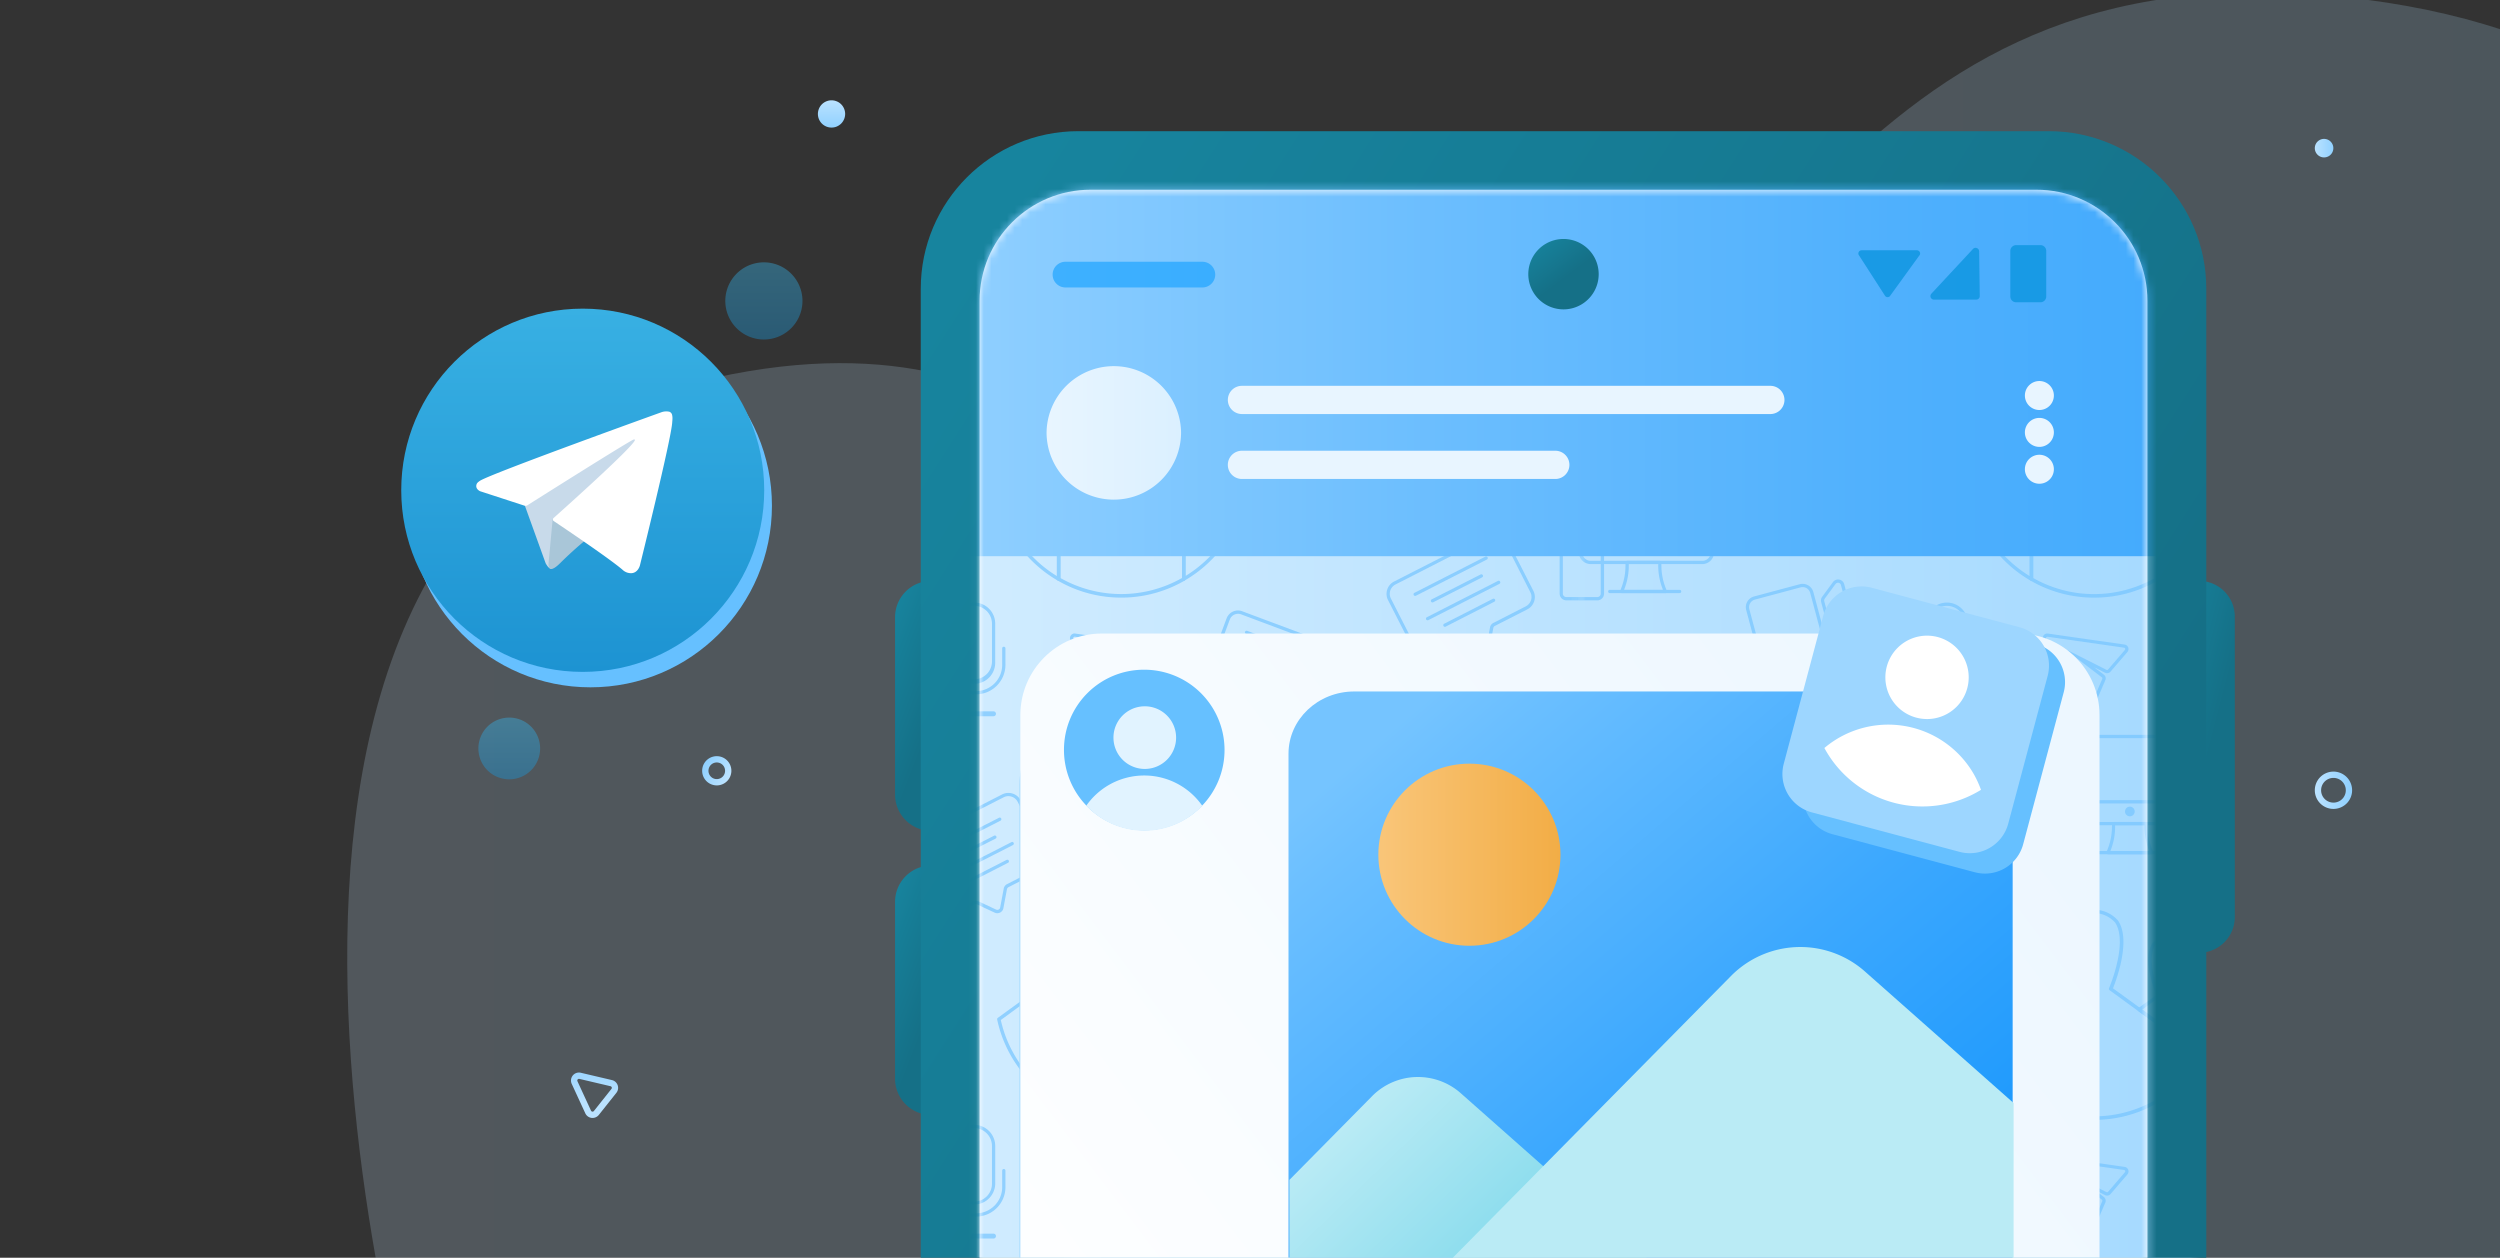 <svg xmlns="http://www.w3.org/2000/svg" width="324" height="163" fill="none"><rect width="100%" height="100%" fill="#333333" stroke="none"/><g clip-path="url(#a)"><path fill="url(#b)" d="M55.405 191.855S16.924 69.023 87.968 50.087c50.765-13.538 55.434 23.35 94.382 13.641C230.623 51.697 235.198-6.099 301.056-.636c61.485 5.1 74.888 51.457 64.565 96.393-10.322 44.936 22.628 52.365 3.016 87.596-19.612 35.232-313.232 8.503-313.232 8.503Z" opacity=".2"/><path fill="url(#c)" d="M211.481 200.917c87.58 0 158.576-9.004 158.576-20.112 0-11.107-70.996-20.113-158.576-20.113-87.578 0-158.575 9.006-158.575 20.113 0 11.108 70.997 20.112 158.575 20.112Z"/><path fill="url(#d)" fill-rule="evenodd" d="M265.512 130.082a1.03 1.03 0 0 1 1.083.176 1.038 1.038 0 0 1 .315 1.052l-1.096 4.018-.001.001a1.027 1.027 0 0 1-.696.715 1.033 1.033 0 0 1-.976-.207l-2.778-2.389h-.001a1.044 1.044 0 0 1-.349-.949 1.03 1.03 0 0 1 .625-.794h.001l3.873-1.623Zm.316.753-3.877 1.624a.219.219 0 0 0-.132.168.204.204 0 0 0 .012.109.218.218 0 0 0 .062.091l.001.001 2.781 2.391a.222.222 0 0 0 .205.044.22.22 0 0 0 .146-.151l1.096-4.018a.216.216 0 0 0-.066-.223.216.216 0 0 0-.228-.036Z" clip-rule="evenodd"/><path fill="url(#e)" fill-rule="evenodd" d="M74.69 139.06c.18-.064.376-.077.564-.036l.006.002 4.05.952a1.035 1.035 0 0 1 .571 1.654v.001l-2.276 2.865a1.046 1.046 0 0 1-.935.381 1.036 1.036 0 0 1-.816-.594v-.001l-1.76-3.818a1.036 1.036 0 0 1 .595-1.406Zm.387.762a.218.218 0 0 0-.212.076.221.221 0 0 0-.029.228c0-.001 0 0 0 0l1.759 3.816c0-.001 0 0 0 0a.226.226 0 0 0 .174.126.221.221 0 0 0 .198-.08c0-.001 0 0 0 0l2.274-2.865.002-.001a.216.216 0 0 0-.024-.298.22.22 0 0 0-.096-.051l-4.046-.951Z" clip-rule="evenodd"/><path fill="url(#f)" d="M302.154 18.471a1.2 1.2 0 1 0-1.907 1.46 1.2 1.2 0 1 0 1.907-1.46Z"/><path fill="url(#g)" fill-rule="evenodd" d="M302.344 100.819a1.599 1.599 0 0 0-1.526 1.668v.004c.04.883.786 1.566 1.668 1.526h.004a1.598 1.598 0 0 0 1.525-1.668l-.001-.004a1.598 1.598 0 0 0-1.667-1.527l-.003.001Zm-2.342 1.705a2.416 2.416 0 0 1 2.305-2.521l.004-.001a2.415 2.415 0 0 1 2.519 2.306l.001.004a2.416 2.416 0 0 1-2.305 2.521h-.004a2.415 2.415 0 0 1-2.52-2.306v-.003Z" clip-rule="evenodd"/><path fill="url(#h)" fill-rule="evenodd" d="M92.752 100.962a1.074 1.074 0 0 0 1.208-.923v-.004a1.075 1.075 0 0 0-.922-1.209h-.003a1.074 1.074 0 0 0-1.208.923v.004c-.08.589.334 1.13.921 1.209h.004Zm2.017-.814a1.891 1.891 0 0 1-2.125 1.624l-.004-.001a1.892 1.892 0 0 1-1.623-2.127v-.003a1.891 1.891 0 0 1 2.126-1.624h.004a1.893 1.893 0 0 1 1.623 2.127v.004Z" clip-rule="evenodd"/><path fill="url(#i)" d="m109.413 15.401.002-.003a1.765 1.765 0 0 0-1.015-2.28h-.004a1.763 1.763 0 0 0-2.278 1.015l-.001.004c-.348.91.106 1.93 1.016 2.28h.003a1.762 1.762 0 0 0 2.277-1.016Z"/><path fill="url(#j)" d="m128.715 135.062.929 3.445a.525.525 0 0 0 .361.374.525.525 0 0 0 .507-.116l2.324-2.068a.523.523 0 0 0 .172-.484.535.535 0 0 0-.319-.404l-3.254-1.377a.526.526 0 0 0-.555.092.526.526 0 0 0-.159.246.527.527 0 0 0-.006.292Z"/><path fill="url(#k)" d="M284.999 75.284h-.143a4.63 4.63 0 0 0-4.631 4.631v38.932a4.63 4.63 0 0 0 4.631 4.631h.143a4.63 4.63 0 0 0 4.631-4.631V79.916a4.63 4.63 0 0 0-4.631-4.632Z"/><path fill="url(#l)" d="M120.702 75.284A4.703 4.703 0 0 0 116 79.986v22.99a4.702 4.702 0 0 0 9.405 0v-22.99a4.703 4.703 0 0 0-4.703-4.702Z"/><path fill="url(#m)" d="M120.702 112.173a4.703 4.703 0 0 0-4.702 4.702v22.99a4.703 4.703 0 0 0 9.405 0v-22.99a4.703 4.703 0 0 0-4.703-4.702Z"/><path fill="url(#n)" d="M265.514 17H139.751c-11.277 0-20.42 9.142-20.42 20.42v306.038c0 11.277 9.143 20.419 20.42 20.419h125.763c11.279 0 20.421-9.142 20.421-20.419V37.419c0-11.277-9.142-20.419-20.421-20.419Z"/><path fill="#fff" d="M263.906 24.588h-122.55c-7.954 0-14.402 6.447-14.402 14.4v302.904c0 7.953 6.448 14.401 14.402 14.401h122.55c7.955 0 14.401-6.448 14.401-14.401V38.988c0-7.953-6.446-14.4-14.401-14.4Z"/><mask id="o" width="153" height="333" x="126" y="24" maskUnits="userSpaceOnUse" style="mask-type:alpha"><path fill="#000" d="M263.906 24.587H141.355c-7.953 0-14.401 6.447-14.401 14.4v302.904c0 7.953 6.448 14.401 14.401 14.401h122.551c7.953 0 14.401-6.448 14.401-14.401V38.987c0-7.953-6.448-14.4-14.401-14.4Z"/></mask><g mask="url(#o)"><path fill="url(#p)" d="M280.117 21.518H122.022v338.384h158.095V21.518Z"/><g opacity=".7"><mask id="q" width="127" height="136" x="78" y="63" maskUnits="userSpaceOnUse" style="mask-type:alpha"><path fill="#000" d="M204.854 63.554H78.784v135.378h126.07V63.554Z"/></mask><g fill="#75C4FF" mask="url(#q)"><path d="M208.341 178.985c-2.89.002-5.73-.763-8.23-2.215a.221.221 0 0 1-.111-.196v-10.256c0-.036.008-.071.024-.104a.205.205 0 0 1 .07-.079l5.803-4.219c-.415-1.017-2.381-6.176-.688-8.75a4.12 4.12 0 0 1 6.254 0c1.694 2.574-.272 7.733-.687 8.75l5.803 4.219a.213.213 0 0 1 .094.183v10.256a.223.223 0 0 1-.115.196 16.354 16.354 0 0 1-8.217 2.215Zm-7.881-2.536a15.968 15.968 0 0 0 7.883 2.084c2.764 0 5.48-.72 7.883-2.084v-10.001l-5.854-4.263a.225.225 0 0 1-.076-.273c.028-.058 2.505-5.89.794-8.488a3.671 3.671 0 0 0-4.253-.911 3.685 3.685 0 0 0-1.242.911c-1.71 2.599.769 8.43.795 8.488a.225.225 0 0 1 .011.149.227.227 0 0 1-.088.124l-5.853 4.263v10.001Z"/><path d="M200.235 176.808a.233.233 0 0 1-.112-.031 16.425 16.425 0 0 1-7.854-10.799.218.218 0 0 1 .013-.124.236.236 0 0 1 .078-.101l4.049-2.943c-.35-.866-1.794-4.748-.499-6.708a3.195 3.195 0 0 1 3.777-.828c.422.193.794.476 1.096.828 1.29 1.96-.154 5.844-.503 6.711l2.348 1.705a.225.225 0 0 1 .094.183.225.225 0 0 1-.094.185l-2.156 1.571v10.14a.235.235 0 0 1-.015.091.206.206 0 0 1-.131.117.2.2 0 0 1-.091.003Zm-7.499-10.781a16.026 16.026 0 0 0 2.604 5.818 16.006 16.006 0 0 0 4.668 4.337v-9.857a.227.227 0 0 1 .096-.183l1.997-1.449-2.245-1.627a.219.219 0 0 1-.086-.124.228.228 0 0 1 .013-.15c.019-.044 1.904-4.487.609-6.45a2.757 2.757 0 0 0-4.117.002c-1.292 1.966.59 6.404.611 6.448.021.048.024.1.01.15a.219.219 0 0 1-.086.124l-4.074 2.961ZM220.614 140.786H206.16c-.405 0-.794-.162-1.081-.447a1.533 1.533 0 0 1-.448-1.08v-8.654a1.53 1.53 0 0 1 1.529-1.528h14.454a1.526 1.526 0 0 1 1.527 1.528v8.654c0 .404-.162.793-.447 1.08a1.536 1.536 0 0 1-1.08.447Zm-14.454-11.288c-.146 0-.29.029-.425.084a1.144 1.144 0 0 0-.358.24 1.108 1.108 0 0 0-.324.783v8.654a1.108 1.108 0 0 0 1.107 1.106h14.454c.292 0 .574-.117.782-.324.207-.208.324-.49.324-.782v-8.654a1.127 1.127 0 0 0-.324-.783 1.12 1.12 0 0 0-.782-.324H206.16Z"/><path d="M207.003 145.492h-4.009a.871.871 0 0 1-.874-.87v-7.774a.873.873 0 0 1 .874-.87h4.009a.872.872 0 0 1 .804.536.892.892 0 0 1 .066.334v7.774a.877.877 0 0 1-.536.804.872.872 0 0 1-.334.066Zm-4.009-9.093a.45.45 0 0 0-.449.449v7.774a.45.45 0 0 0 .449.449h4.009a.45.45 0 0 0 .449-.449v-7.774a.45.45 0 0 0-.449-.449h-4.009ZM183.408 144.908a.213.213 0 0 1-.133-.044.215.215 0 0 1-.061-.256.221.221 0 0 1 .097-.099l9.199-4.696a.216.216 0 0 1 .16-.008.218.218 0 0 1 .151.178.21.21 0 0 1-.104.209l-.008.005-9.199 4.696a.21.21 0 0 1-.102.015ZM185.648 145.764a.21.21 0 0 1-.193-.298.216.216 0 0 1 .097-.101l6.324-3.229a.211.211 0 0 1 .19.378l-6.314 3.229a.265.265 0 0 1-.104.021ZM185.018 148.079a.198.198 0 0 1-.131-.044.205.205 0 0 1-.062-.254.2.2 0 0 1 .096-.101l9.199-4.695a.209.209 0 0 1 .162-.013.202.202 0 0 1 .123.105.2.2 0 0 1 .013.16.17.17 0 0 1-.041.073.179.179 0 0 1-.064.051l-9.199 4.697a.192.192 0 0 1-.096.021ZM187.262 148.925a.202.202 0 0 1-.131-.044.216.216 0 0 1-.076-.116.214.214 0 0 1 .11-.239l6.323-3.229a.215.215 0 0 1 .284.094.214.214 0 0 1 .011.161.206.206 0 0 1-.103.123l-6.324 3.226a.193.193 0 0 1-.094.024Z"/><path d="M184.888 153.103c-.329 0-.653-.093-.933-.265a1.784 1.784 0 0 1-.66-.71l-3.406-6.67a1.788 1.788 0 0 1-.105-1.361c.146-.451.463-.825.883-1.041l12.247-6.252a1.797 1.797 0 0 1 2.402.778l3.407 6.672a1.794 1.794 0 0 1-.781 2.402l-4.205 2.148a.387.387 0 0 0-.202.271l-.459 2.455a.793.793 0 0 1-.425.569.799.799 0 0 1-.708.012l-2.274-1.064a.378.378 0 0 0-.336 0l-3.636 1.856c-.249.13-.527.198-.809.2Zm8.836-16.072c-.215 0-.428.052-.619.151l-12.245 6.249a1.37 1.37 0 0 0-.595 1.836l3.404 6.669a1.37 1.37 0 0 0 1.839.596l3.632-1.854a.772.772 0 0 1 .352-.089.782.782 0 0 1 .355.074l2.274 1.067a.386.386 0 0 0 .54-.276l.447-2.457a.8.8 0 0 1 .148-.332.784.784 0 0 1 .277-.235l4.207-2.148a1.364 1.364 0 0 0 .594-1.838l-3.383-6.667a1.36 1.36 0 0 0-1.227-.746ZM185.364 165.003a.243.243 0 0 1-.066 0 .211.211 0 0 1-.133-.268 5.085 5.085 0 0 0-2.693-6.231.213.213 0 0 1-.11-.118.213.213 0 0 1 .287-.266 5.514 5.514 0 0 1 2.918 6.748.216.216 0 0 1-.203.135ZM183.299 164.467a.217.217 0 0 1-.19-.121.214.214 0 0 1-.009-.161v-.001a3.075 3.075 0 0 0-.083-2.231 3.075 3.075 0 0 0-1.572-1.583.207.207 0 0 1-.112-.117.208.208 0 0 1 .003-.162.225.225 0 0 1 .281-.107 3.482 3.482 0 0 1 1.789 1.804c.35.804.383 1.712.094 2.54a.256.256 0 0 1-.079.099.23.23 0 0 1-.122.04ZM175.375 161.748a.308.308 0 0 1 .404.159l2.319 5.354a.309.309 0 0 1 .005.235.314.314 0 0 1-.163.169l-2.009.869a.307.307 0 0 1-.403-.159l-2.318-5.354a.294.294 0 0 1-.026-.117.318.318 0 0 1 .084-.217.31.31 0 0 1 .097-.068l.003-.002 2.007-.869Zm-.167-.387-2.007.867a.734.734 0 0 0-.381.96l.002.001 2.317 5.354a.731.731 0 0 0 .961.376l.005-.001 2.005-.869a.72.72 0 0 0 .389-.402.725.725 0 0 0-.008-.558l-2.325-5.352a.73.73 0 0 0-.958-.379v.003ZM178.574 157.987a.088.088 0 0 1 .053-.005.102.102 0 0 1 .049.021l4.263 9.829c.015.029-.021.071-.058.088a.17.17 0 0 1-.055 0l-2.999-.312a.082.082 0 0 1-.026-.006.045.045 0 0 1-.018-.021l-3.083-7.118a.042.042 0 0 1 0-.027.06.06 0 0 1 .013-.023l1.822-2.399a.105.105 0 0 1 .045-.036l-.006.009Zm-.169-.388a.541.541 0 0 0-.214.169l-1.83 2.402a.473.473 0 0 0-.065.475l3.084 7.117a.476.476 0 0 0 .389.279l2.995.311a.546.546 0 0 0 .269-.04.498.498 0 0 0 .279-.644l-4.263-9.827a.498.498 0 0 0-.66-.239l.016-.003Z"/><path d="M187.425 165.573a.258.258 0 0 1-.068 0 .211.211 0 0 1-.133-.268 7.074 7.074 0 0 0-.216-5.07 7.076 7.076 0 0 0-3.551-3.626.214.214 0 0 1-.101-.279.213.213 0 0 1 .276-.105 7.499 7.499 0 0 1 3.992 9.215.216.216 0 0 1-.199.133ZM157.576 174.633h-14.458a1.525 1.525 0 0 1-1.527-1.528v-8.653c0-.405.162-.794.447-1.081a1.534 1.534 0 0 1 1.08-.447h14.454a1.529 1.529 0 0 1 1.529 1.528v8.653a1.532 1.532 0 0 1-1.525 1.528Zm-14.458-11.284a1.105 1.105 0 0 0-1.105 1.103v8.653a1.09 1.09 0 0 0 .324.783 1.09 1.09 0 0 0 .781.324h14.454a1.108 1.108 0 0 0 1.108-1.107v-8.653a1.106 1.106 0 0 0-1.108-1.103h-14.454ZM208.344 111.298c-2.89.004-5.73-.759-8.23-2.21a.222.222 0 0 1-.112-.195V98.637c0-.036.008-.071.025-.103a.222.222 0 0 1 .069-.08l5.804-4.219c-.415-1.016-2.382-6.174-.688-8.75a4.128 4.128 0 0 1 3.127-1.438 4.111 4.111 0 0 1 3.127 1.438c1.694 2.576-.272 7.734-.687 8.75l5.803 4.219c.029.02.053.048.07.08a.23.23 0 0 1 .024.103v10.256a.223.223 0 0 1-.115.195 16.329 16.329 0 0 1-8.217 2.21Zm-7.881-2.537a15.947 15.947 0 0 0 15.765 0V98.754l-5.853-4.263a.219.219 0 0 1-.086-.122.22.22 0 0 1 .01-.15c.027-.06 2.504-5.891.794-8.49a3.674 3.674 0 0 0-5.495.003c-1.71 2.598.767 8.427.794 8.488.021.047.025.1.01.149a.22.22 0 0 1-.086.122l-5.853 4.263v10.007Z"/><path d="M200.235 109.12a.234.234 0 0 1-.112-.032 16.447 16.447 0 0 1-5.074-4.565 16.491 16.491 0 0 1-2.78-6.234.224.224 0 0 1 .091-.224l4.049-2.944c-.35-.866-1.794-4.747-.499-6.708a3.197 3.197 0 0 1 2.436-1.122 3.207 3.207 0 0 1 2.437 1.122c1.29 1.96-.154 5.845-.503 6.71l2.348 1.708a.222.222 0 0 1 .094.183.23.23 0 0 1-.094.183l-2.156 1.57v10.139a.227.227 0 0 1-.015.09.192.192 0 0 1-.052.074.194.194 0 0 1-.079.044.2.2 0 0 1-.091.006Zm-7.499-10.781a15.991 15.991 0 0 0 7.274 10.155v-9.857a.208.208 0 0 1 .024-.103.215.215 0 0 1 .07-.08l1.997-1.45-2.245-1.627a.222.222 0 0 1-.073-.273c.019-.043 1.904-4.488.609-6.451a2.753 2.753 0 0 0-2.058-.92 2.764 2.764 0 0 0-2.059.922c-1.292 1.966.59 6.406.611 6.448.021.048.024.101.01.151a.22.22 0 0 1-.086.123l-4.074 2.962ZM220.614 73.102H206.16a1.53 1.53 0 0 1-1.529-1.528V62.92a1.529 1.529 0 0 1 1.529-1.527h14.454c.404 0 .793.161 1.08.448.285.286.447.674.447 1.08v8.653a1.526 1.526 0 0 1-1.527 1.528ZM206.16 61.814a1.115 1.115 0 0 0-.783.324 1.107 1.107 0 0 0-.324.782v8.654a1.117 1.117 0 0 0 .324.782 1.108 1.108 0 0 0 .783.325h14.454a1.109 1.109 0 0 0 1.106-1.107V62.92a1.1 1.1 0 0 0-.324-.782 1.12 1.12 0 0 0-.782-.324H206.16Z"/><path d="M207.001 77.805h-4.009a.874.874 0 0 1-.862-.876v-7.767a.88.88 0 0 1 .873-.873h4.009a.87.87 0 0 1 .87.873v7.767a.866.866 0 0 1-.881.876Zm-4.009-9.092a.45.45 0 0 0-.449.449v7.768a.45.45 0 0 0 .449.448h4.009a.446.446 0 0 0 .449-.448v-7.768a.446.446 0 0 0-.449-.449h-4.009ZM183.405 77.231a.21.21 0 0 1-.207-.161.206.206 0 0 1 .013-.138.219.219 0 0 1 .097-.1l9.199-4.696a.223.223 0 0 1 .16-.007.22.22 0 0 1 .125.101c.026.05.029.108.013.16a.214.214 0 0 1-.105.123l-9.199 4.696a.201.201 0 0 1-.096.022ZM185.648 78.077a.21.21 0 0 1-.206-.162.219.219 0 0 1 .013-.138.218.218 0 0 1 .097-.1l6.324-3.217a.204.204 0 0 1 .167-.023.22.22 0 0 1 .076.04.201.201 0 0 1 .054.067.188.188 0 0 1 .022.083.207.207 0 0 1-.011.086.215.215 0 0 1-.118.122l-6.314 3.215a.232.232 0 0 1-.104.027ZM185.018 80.39a.21.21 0 0 1-.132-.044.209.209 0 0 1-.061-.255.205.205 0 0 1 .095-.1l9.2-4.696a.212.212 0 1 1 .192.377l-9.199 4.696a.207.207 0 0 1-.095.022ZM187.262 81.235a.214.214 0 0 1-.207-.161.212.212 0 0 1 .11-.238l6.323-3.236a.213.213 0 0 1 .269.1.213.213 0 0 1-.077.275l-6.324 3.237a.202.202 0 0 1-.094.023Z"/><path d="M184.888 85.415a1.785 1.785 0 0 1-1.593-.974l-3.406-6.67a1.796 1.796 0 0 1 .778-2.403l12.247-6.25a1.793 1.793 0 0 1 2.402.778l3.407 6.67c.213.423.252.913.104 1.364a1.79 1.79 0 0 1-.885 1.041l-4.205 2.147a.364.364 0 0 0-.133.11.384.384 0 0 0-.069.16l-.459 2.468a.817.817 0 0 1-.146.333.815.815 0 0 1-.632.323.796.796 0 0 1-.355-.077l-2.274-1.064a.382.382 0 0 0-.336 0l-3.636 1.858c-.251.125-.528.19-.809.186Zm8.836-16.071c-.215 0-.428.052-.619.15l-12.245 6.251a1.362 1.362 0 0 0-.595 1.835l3.404 6.67a1.375 1.375 0 0 0 1.839.595l3.632-1.86a.801.801 0 0 1 .707-.013l2.274 1.065a.383.383 0 0 0 .337 0 .384.384 0 0 0 .203-.269l.447-2.468a.793.793 0 0 1 .148-.333.8.8 0 0 1 .277-.234l4.207-2.148a1.367 1.367 0 0 0 .74-1.323 1.37 1.37 0 0 0-.146-.512l-3.383-6.661a1.358 1.358 0 0 0-.509-.547 1.358 1.358 0 0 0-.718-.198ZM189.282 112.358a2.317 2.317 0 0 1 2.305 2.313v4.969a2.313 2.313 0 1 1-4.625 0v-4.969a2.315 2.315 0 0 1 2.31-2.313h.01Zm0-.422a2.732 2.732 0 0 0-2.735 2.735v4.969a2.731 2.731 0 0 0 4.667 1.932 2.737 2.737 0 0 0 .803-1.932v-4.969a2.736 2.736 0 0 0-2.729-2.742h-.006v.007Z"/><path d="M189.524 123.821h-.481a3.829 3.829 0 0 1-3.814-3.816v-2.138a.21.21 0 1 1 .421 0v2.138a3.409 3.409 0 0 0 3.401 3.402h.483a3.4 3.4 0 0 0 2.402-.998 3.392 3.392 0 0 0 .997-2.404v-2.138a.212.212 0 0 1 .07-.136.211.211 0 0 1 .285 0 .222.222 0 0 1 .07.136v2.138a3.833 3.833 0 0 1-3.834 3.816Z"/><path d="M189.365 126.47a.211.211 0 0 1-.211-.211v-2.315a.21.21 0 0 1 .211-.211c.057 0 .11.021.149.062a.202.202 0 0 1 .062.149v2.315a.209.209 0 0 1-.13.194.19.19 0 0 1-.081.017Z"/><path d="M191.799 126.669h-5.002a.31.31 0 0 1-.222-.094.313.313 0 0 1 0-.446.317.317 0 0 1 .222-.092h5.002a.314.314 0 0 1 .293.194.303.303 0 0 1 0 .243.314.314 0 0 1-.293.195ZM202.309 116.361h.028l9.917 1.419a.176.176 0 0 1 .151.196l-.002.003a.164.164 0 0 1-.04.092l-2.179 2.534a.179.179 0 0 1-.06.045.188.188 0 0 1-.152-.003l-4.962-2.499h-.026a.059.059 0 0 0-.052.032.058.058 0 0 0-.003.039c.003.013.01.024.021.032l4.422 3.365a.184.184 0 0 1 .065.096.174.174 0 0 1-.008.115l-1.315 3.07a.186.186 0 0 1-.066.078.183.183 0 0 1-.167.016.177.177 0 0 1-.077-.063l-5.641-8.288a.18.18 0 0 1-.009-.181.157.157 0 0 1 .065-.07.18.18 0 0 1 .09-.028Zm0-.421a.585.585 0 0 0-.309.086.598.598 0 0 0-.187.852l5.641 8.288c.06.089.145.159.242.204a.6.6 0 0 0 .805-.304l1.315-3.072a.598.598 0 0 0-.188-.715l-1.263-.959 1.415.713a.596.596 0 0 0 .719-.146l2.181-2.54a.6.6 0 0 0 .127-.541.6.6 0 0 0-.102-.213.609.609 0 0 0-.396-.223l-9.919-1.417a.617.617 0 0 0-.086 0l.005-.013ZM185.364 97.314a.21.21 0 0 1-.199-.278 5.08 5.08 0 0 0-.156-3.63 5.079 5.079 0 0 0-2.537-2.601.218.218 0 0 1-.11-.12.211.211 0 0 1 .287-.265 5.51 5.51 0 0 1 2.918 6.75.218.218 0 0 1-.078.105.206.206 0 0 1-.125.038ZM183.301 96.778a.19.19 0 0 1-.07-.014.215.215 0 0 1-.121-.105.196.196 0 0 1-.021-.079.186.186 0 0 1 .011-.08v-.003a3.069 3.069 0 0 0-1.655-3.814.204.204 0 0 1-.112-.118.213.213 0 0 1 .003-.163.223.223 0 0 1 .119-.111.21.21 0 0 1 .162.004 3.493 3.493 0 0 1 1.892 4.342.224.224 0 0 1-.208.141ZM175.376 94.058a.308.308 0 0 1 .403.16l2.32 5.353c.032.075.034.16.005.235a.312.312 0 0 1-.164.169l-2.008.87a.309.309 0 0 1-.404-.161l-2.318-5.36a.33.33 0 0 1-.026-.117.312.312 0 0 1 .084-.217.319.319 0 0 1 .098-.069l.003-.001 2.007-.868v.006Zm-.167-.388-2.009.87a.727.727 0 0 0-.379.956l.002.003 2.316 5.353a.73.73 0 0 0 .96.38l.001-.001 2.006-.868a.731.731 0 0 0 .382-.96l-2.321-5.354a.726.726 0 0 0-.958-.379ZM178.571 90.297c.036-.016.089-.012.104.017l4.263 9.828c.013.029-.023.072-.058.087a.11.11 0 0 1-.057 0l-2.997-.312a.05.05 0 0 1-.026-.007.06.06 0 0 1-.02-.02l-3.083-7.117a.126.126 0 0 1 0-.027.07.07 0 0 1 .015-.024l1.822-2.398a.107.107 0 0 1 .044-.037l-.007.01Zm-.168-.389a.535.535 0 0 0-.213.169l-1.822 2.398a.46.46 0 0 0-.097.229.445.445 0 0 0 .032.247l3.084 7.117a.466.466 0 0 0 .389.278l2.995.312a.547.547 0 0 0 .269-.041.498.498 0 0 0 .279-.644l-4.263-9.827a.493.493 0 0 0-.66-.238h.007Z"/><path d="M187.425 97.884a.177.177 0 0 1-.068 0 .21.21 0 0 1-.133-.267 7.076 7.076 0 0 0-.216-5.07 7.078 7.078 0 0 0-3.551-3.626.21.21 0 0 1 .175-.384 7.5 7.5 0 0 1 3.992 9.215.21.21 0 0 1-.199.132ZM145.307 145.134a16.32 16.32 0 0 1-8.223-2.209.236.236 0 0 1-.083-.083.23.23 0 0 1-.029-.112v-10.249c0-.036.008-.071.024-.102a.212.212 0 0 1 .067-.081l5.803-4.215c-.413-1.014-2.378-6.175-.684-8.751a3.47 3.47 0 0 1 3.125-1.438 3.47 3.47 0 0 1 3.125 1.438c1.694 2.574-.27 7.735-.684 8.751l5.802 4.22a.224.224 0 0 1 .092.181v10.257a.22.22 0 0 1-.112.195 16.314 16.314 0 0 1-8.223 2.198Zm-7.883-2.535a15.962 15.962 0 0 0 15.766 0v-10.001l-5.855-4.263a.239.239 0 0 1-.086-.125.225.225 0 0 1 .013-.149c.024-.059 2.501-5.891.791-8.489a3.053 3.053 0 0 0-2.746-1.234 3.053 3.053 0 0 0-2.746 1.234c-1.712 2.602.767 8.43.791 8.489.021.047.026.1.013.149a.233.233 0 0 1-.086.125l-5.855 4.263v10.001Z"/><path d="M137.202 142.962a.202.202 0 0 1-.115-.029 16.395 16.395 0 0 1-5.072-4.566 16.415 16.415 0 0 1-2.782-6.233.24.24 0 0 1 .011-.124.249.249 0 0 1 .077-.099l4.052-2.944c-.35-.866-1.794-4.748-.502-6.711a2.703 2.703 0 0 1 2.439-1.121 2.702 2.702 0 0 1 2.435 1.121c1.292 1.963-.153 5.847-.503 6.713l2.349 1.705c.028.021.052.05.068.081a.249.249 0 0 1 .025.104.232.232 0 0 1-.093.183l-2.156 1.57v10.139a.202.202 0 0 1-.065.166.194.194 0 0 1-.079.042.18.18 0 0 1-.089.003Zm-7.499-10.769a15.964 15.964 0 0 0 7.272 10.155v-9.867a.225.225 0 0 1 .092-.183l1.997-1.449-2.245-1.626a.235.235 0 0 1-.086-.125.226.226 0 0 1 .013-.149c.018-.045 1.902-4.488.608-6.453a2.284 2.284 0 0 0-2.055-.917 2.296 2.296 0 0 0-2.061.919c-1.293 1.966.591 6.406.608 6.451a.224.224 0 0 1-.073.274l-4.07 2.97ZM153.419 142.962a.219.219 0 0 1-.087-.018.21.21 0 0 1-.073-.048.209.209 0 0 1-.049-.073.247.247 0 0 1-.018-.088v-10.139l-2.154-1.57a.239.239 0 0 1-.094-.185c0-.036.01-.071.026-.102a.214.214 0 0 1 .068-.081l2.347-1.705c-.35-.866-1.794-4.751-.503-6.714a2.706 2.706 0 0 1 2.435-1.122 2.735 2.735 0 0 1 2.44 1.122c1.292 1.963-.153 5.833-.501 6.71l4.041 2.947c.034.024.062.06.076.099.016.04.02.083.012.125a16.44 16.44 0 0 1-7.854 10.798.228.228 0 0 1-.112.044Zm-1.862-12.116 1.997 1.449a.224.224 0 0 1 .092.181v9.86a15.974 15.974 0 0 0 7.273-10.155l-4.076-2.961a.225.225 0 0 1-.073-.274c.017-.045 1.901-4.488.607-6.451a2.275 2.275 0 0 0-.909-.731 2.262 2.262 0 0 0-1.151-.188 2.258 2.258 0 0 0-1.149.188c-.36.16-.673.413-.906.731-1.295 1.966.59 6.406.611 6.451a.228.228 0 0 1-.076.274l-2.24 1.626ZM154.662 110.708h-9.093a.21.21 0 0 1-.21-.211.211.211 0 0 1 .21-.211h9.093a.211.211 0 0 1 0 .422ZM158.86 104.125h-14.231a.23.23 0 0 1-.201-.033.232.232 0 0 1-.091-.181.21.21 0 0 1 .025-.101.218.218 0 0 1 .163-.12.217.217 0 0 1 .104.007h14.231a.22.22 0 0 1 .105-.007.22.22 0 0 1 .186.221.22.22 0 0 1-.024.101.244.244 0 0 1-.066.08.232.232 0 0 1-.201.033Z"/><path d="M157.579 106.947h-14.456a1.527 1.527 0 0 1-1.525-1.523v-8.659a1.528 1.528 0 0 1 1.527-1.53h14.454a1.532 1.532 0 0 1 1.529 1.53v8.659a1.535 1.535 0 0 1-1.529 1.523Zm-14.456-11.288a1.105 1.105 0 0 0-1.106 1.106v8.659a1.109 1.109 0 0 0 1.106 1.099h14.454a1.093 1.093 0 0 0 .782-.324 1.104 1.104 0 0 0 .324-.782v-8.651a1.098 1.098 0 0 0-.324-.783 1.09 1.09 0 0 0-.782-.324h-14.454Z"/><path d="M143.969 111.648h-4.009a.873.873 0 0 1-.87-.873v-7.772a.867.867 0 0 1 .87-.87h4.009a.873.873 0 0 1 .873.87v7.772a.871.871 0 0 1-.873.873Zm-4.009-9.093a.45.45 0 0 0-.449.448v7.772a.449.449 0 0 0 .449.449h4.009a.436.436 0 0 0 .317-.131.437.437 0 0 0 .132-.318v-7.772a.446.446 0 0 0-.449-.448h-4.009ZM152.779 110.707h-5.645a.202.202 0 0 1-.097-.024.203.203 0 0 1-.076-.066.202.202 0 0 1-.024-.195l.209-.552a7.925 7.925 0 0 0 .484-2.74v-.397a.21.21 0 0 1 .211-.211h4.231c.058 0 .113.022.154.061a.23.23 0 0 1 .071.15v.397a7.873 7.873 0 0 0 .47 2.74l.208.552a.212.212 0 0 1-.196.285Zm-5.34-.422h5.035l-.101-.267a8.314 8.314 0 0 1-.502-2.888v-.183h-3.816v.183a8.272 8.272 0 0 1-.511 2.888l-.105.267ZM149.957 105.789a.626.626 0 1 0 .002-1.252.626.626 0 0 0-.002 1.252ZM179.988 131.739h-13.629a.995.995 0 0 1-.707-.294.993.993 0 0 1-.293-.706v-2.495a1 1 0 0 1 1-1.002h13.629a1 1 0 0 1 1 1.002v2.495c0 .265-.105.52-.293.706a.997.997 0 0 1-.707.294Zm-13.629-4.072a.595.595 0 0 0-.221.042.589.589 0 0 0-.313.311.574.574 0 0 0-.045.221v2.498a.58.58 0 0 0 .579.578h13.629a.58.58 0 0 0 .579-.578v-2.495a.58.58 0 0 0-.579-.577h-13.629ZM179.988 137.444h-13.629a1.006 1.006 0 0 1-.707-.294 1.001 1.001 0 0 1-.293-.706v-2.495a1.011 1.011 0 0 1 .293-.708 1.006 1.006 0 0 1 .707-.294h13.629c.131 0 .261.026.383.076a1.017 1.017 0 0 1 .541.542c.05.121.076.253.076.384v2.495c0 .265-.105.52-.293.706a.997.997 0 0 1-.707.294Zm-13.629-4.072a.615.615 0 0 0-.221.042.589.589 0 0 0-.313.311.582.582 0 0 0-.045.221v2.498a.579.579 0 0 0 .579.578h13.629a.58.58 0 0 0 .579-.578v-2.495a.577.577 0 0 0-.579-.577h-13.629Z"/><path d="M169.912 139.614h-2.172a.215.215 0 0 1-.149-.061.214.214 0 0 1-.062-.149v-2.172a.212.212 0 0 1 .211-.211.21.21 0 0 1 .211.211v1.961h1.75v-1.961a.212.212 0 0 1 .07-.136.209.209 0 0 1 .285 0 .217.217 0 0 1 .07.136v2.172a.225.225 0 0 1-.214.21ZM178.604 139.616h-2.173a.218.218 0 0 1-.15-.062.221.221 0 0 1-.061-.149v-2.172a.205.205 0 0 1 .07-.136.212.212 0 0 1 .285 0 .214.214 0 0 1 .07.136v1.959h1.747v-1.959a.197.197 0 0 1 .07-.136.212.212 0 0 1 .285 0 .214.214 0 0 1 .07.136v2.172a.211.211 0 0 1-.064.149.209.209 0 0 1-.149.062ZM167.74 133.37a.228.228 0 0 1-.211-.224v-1.629a.21.21 0 0 1 .211-.21c.057 0 .11.021.149.061a.204.204 0 0 1 .062.149v1.629a.221.221 0 0 1-.211.224ZM178.602 133.37a.222.222 0 0 1-.212-.225v-1.629a.207.207 0 0 1 .069-.136.212.212 0 0 1 .355.136v1.629a.223.223 0 0 1-.061.154.222.222 0 0 1-.151.071ZM168.013 135.805a.542.542 0 1 0 .002-1.084.542.542 0 0 0-.002 1.084ZM178.603 135.487h-8.275a.203.203 0 0 1-.088-.01.205.205 0 0 1-.128-.117.189.189 0 0 1-.019-.085c0-.03.006-.06.019-.086a.208.208 0 0 1 .128-.117.203.203 0 0 1 .088-.01h8.275a.212.212 0 0 1 .136.07.208.208 0 0 1 .055.143.207.207 0 0 1-.055.142.222.222 0 0 1-.136.07ZM168.011 130.101a.544.544 0 1 0-.001-1.087.544.544 0 0 0 .001 1.087ZM178.603 129.772h-8.275a.203.203 0 0 1-.088-.01.22.22 0 0 1-.128-.115.205.205 0 0 1 0-.174.203.203 0 0 1 .128-.116.203.203 0 0 1 .088-.01h8.275a.217.217 0 0 1 .191.212.208.208 0 0 1-.055.143.212.212 0 0 1-.136.07ZM120.37 111.076a.207.207 0 0 1-.206-.161.217.217 0 0 1 .013-.138.214.214 0 0 1 .097-.1l9.199-4.696a.212.212 0 0 1 .158-.016.212.212 0 0 1 .121.101l.003.007a.215.215 0 0 1 .025.079.256.256 0 0 1-.01.082.216.216 0 0 1-.104.123l-.001.001-9.199 4.693a.228.228 0 0 1-.096.025ZM122.613 111.929a.218.218 0 0 1-.111-.03.218.218 0 0 1-.078-.084.232.232 0 0 1-.008-.16.228.228 0 0 1 .101-.125l6.323-3.226a.205.205 0 0 1 .08-.023.222.222 0 0 1 .081.009.219.219 0 0 1 .073.041c.021.018.039.04.05.064a.205.205 0 0 1 .013.162.202.202 0 0 1-.104.123l-6.33 3.218a.206.206 0 0 1-.09.031ZM121.985 114.236a.219.219 0 0 1-.111-.031.203.203 0 0 1-.077-.085.222.222 0 0 1 .092-.285l9.199-4.694a.205.205 0 0 1 .157-.015.209.209 0 0 1 .122.1l.003.007c.023.05.026.107.01.16a.232.232 0 0 1-.101.125l-9.2 4.694a.199.199 0 0 1-.094.024ZM124.226 115.07a.21.21 0 0 1-.188-.115.216.216 0 0 1-.008-.16.221.221 0 0 1 .1-.125l6.322-3.226a.208.208 0 0 1 .08-.022.207.207 0 0 1 .205.114.21.21 0 0 1-.027.234.205.205 0 0 1-.065.051l-6.322 3.227a.219.219 0 0 1-.097.022Z"/><path d="M121.855 119.263a1.791 1.791 0 0 1-1.595-.975l-3.404-6.67a1.793 1.793 0 0 1 .778-2.405l12.25-6.258a1.797 1.797 0 0 1 2.405.781l3.403 6.671c.218.419.262.908.121 1.36a1.789 1.789 0 0 1-.877 1.047l-.027.014-4.207 2.147a.376.376 0 0 0-.131.113.377.377 0 0 0-.071.158l-.459 2.456a.791.791 0 0 1-.422.56.784.784 0 0 1-.348.091.816.816 0 0 1-.354-.071l-2.274-1.063a.377.377 0 0 0-.337 0l-3.633 1.855a1.786 1.786 0 0 1-.818.189Zm8.836-16.083a1.369 1.369 0 0 0-.619.15l-12.247 6.251a1.357 1.357 0 0 0-.676.795c-.112.344-.083.718.081 1.04l3.406 6.671a1.366 1.366 0 0 0 1.836.594l3.635-1.855a.799.799 0 0 1 .706-.011l2.273 1.063a.391.391 0 0 0 .339 0 .398.398 0 0 0 .133-.112.383.383 0 0 0 .066-.16l.461-2.454a.823.823 0 0 1 .426-.57l4.205-2.147a1.367 1.367 0 0 0 .596-1.835l-3.41-6.666a1.361 1.361 0 0 0-1.211-.754ZM169.854 152.952a.22.22 0 0 1-.073-.013l-8.303-3.101a.214.214 0 0 1-.12-.109.202.202 0 0 1-.008-.16.202.202 0 0 1 .109-.12.202.202 0 0 1 .16-.008l.006.001 8.303 3.101c.05.023.091.064.114.114a.223.223 0 0 1 .009.159.201.201 0 0 1-.077.098.204.204 0 0 1-.12.038ZM168.03 153.897a.238.238 0 0 1-.075-.015l-5.706-2.131a.266.266 0 0 1-.071-.042.302.302 0 0 1-.049-.068.2.2 0 0 1-.017-.082.205.205 0 0 1 .123-.199.228.228 0 0 1 .081-.019.19.19 0 0 1 .081.013l5.706 2.131c.045.02.084.052.107.096a.202.202 0 0 1 .022.141.21.21 0 0 1-.202.175ZM168.786 155.806a.224.224 0 0 1-.073-.013l-8.303-3.101a.246.246 0 0 1-.07-.042.207.207 0 0 1-.048-.067.23.23 0 0 1-.02-.081.249.249 0 0 1 .012-.081l.001-.002a.22.22 0 0 1 .112-.113.214.214 0 0 1 .159-.011l8.303 3.102a.21.21 0 0 1 .108.094.204.204 0 0 1 .025.141.204.204 0 0 1-.073.125.202.202 0 0 1-.133.049ZM166.956 156.745a.197.197 0 0 1-.075-.015l-5.702-2.131a.198.198 0 0 1-.128-.107.202.202 0 0 1-.01-.167.218.218 0 0 1 .045-.073.227.227 0 0 1 .07-.049.22.22 0 0 1 .168.002l5.706 2.131a.216.216 0 0 1 .109.093c.024.044.032.094.024.142a.212.212 0 0 1-.207.174Z"/><path d="M169.236 160.086c-.187 0-.371-.034-.545-.099l-3.277-1.225a.33.33 0 0 0-.135-.018.305.305 0 0 0-.126.043l-1.835 1.122a.721.721 0 0 1-.631.06.676.676 0 0 1-.272-.18.697.697 0 0 1-.164-.282l-.632-2.049a.332.332 0 0 0-.068-.116.297.297 0 0 0-.114-.073l-3.794-1.419a1.568 1.568 0 0 1-.918-2.019l2.244-6.017a1.569 1.569 0 0 1 2.019-.919l11.049 4.128a1.57 1.57 0 0 1 .917 2.02l-2.243 6.02a1.578 1.578 0 0 1-1.475 1.023Zm-3.926-1.765a.74.74 0 0 1 .251.043l3.278 1.226a1.139 1.139 0 0 0 1.467-.666l.003-.007 2.243-6.02a1.14 1.14 0 0 0-.672-1.467l-11.031-4.123a1.137 1.137 0 0 0-1.467.672l-2.244 6.017a1.137 1.137 0 0 0 .67 1.469l3.795 1.418a.73.73 0 0 1 .449.463l.632 2.046a.29.29 0 0 0 .068.122c.031.035.07.061.113.077.044.017.093.022.138.017a.316.316 0 0 0 .13-.049l1.835-1.122a.7.7 0 0 1 .342-.116ZM126.247 146.203c.613 0 1.199.245 1.632.678.435.433.678 1.021.678 1.634v4.971a2.31 2.31 0 0 1-2.312 2.24 2.31 2.31 0 0 1-2.311-2.24v-4.971a2.313 2.313 0 0 1 2.313-2.312Zm0-.424a2.733 2.733 0 0 0-2.736 2.736v4.971a2.737 2.737 0 0 0 5.469 0v-4.971c0-.726-.287-1.42-.799-1.934a2.743 2.743 0 0 0-1.934-.802Z"/><path d="M126.489 157.673h-.483a3.827 3.827 0 0 1-3.814-3.814v-2.138a.215.215 0 0 1 .212-.191c.052 0 .104.019.143.055a.225.225 0 0 1 .07.136v2.138c.003.898.361 1.759.997 2.394a3.39 3.39 0 0 0 2.392.997h.483a3.407 3.407 0 0 0 3.395-3.399v-2.138a.21.21 0 0 1 .21-.211.209.209 0 0 1 .211.211v2.138a3.826 3.826 0 0 1-3.816 3.822ZM128.761 160.515h-4.999a.317.317 0 0 1 0-.634h4.999a.319.319 0 0 1 .315.318.313.313 0 0 1-.093.222.31.31 0 0 1-.222.094ZM139.274 150.209h.034l9.919 1.417a.189.189 0 0 1 .118.069.182.182 0 0 1 .033.132.17.17 0 0 1-.041.09l-2.175 2.534a.18.18 0 0 1-.216.042l-4.958-2.5a.058.058 0 0 0-.043-.003.054.054 0 0 0-.034.025.062.062 0 0 0-.009.042.059.059 0 0 0 .022.035l4.426 3.367a.172.172 0 0 1 .063.096.17.17 0 0 1-.008.115l-1.316 3.071a.195.195 0 0 1-.067.078.17.17 0 0 1-.097.029.141.141 0 0 1-.07-.016.17.17 0 0 1-.076-.061l-5.651-8.287a.181.181 0 0 1-.029-.133.178.178 0 0 1 .075-.113.168.168 0 0 1 .1-.029Zm0-.425a.572.572 0 0 0-.335.106.57.57 0 0 0-.253.382.6.6 0 0 0 .092.449l5.641 8.283a.584.584 0 0 0 .825.175.605.605 0 0 0 .221-.266l1.318-3.071a.599.599 0 0 0-.19-.714l-1.263-.959 1.417.713a.596.596 0 0 0 .269.065.602.602 0 0 0 .449-.209l2.175-2.532a.61.61 0 0 0 .128-.545.589.589 0 0 0-.497-.436l-9.917-1.418h-.086l.006-.023ZM166.251 119.894a1.446 1.446 0 0 1-1.389-1.069l-1.587-5.925a1.42 1.42 0 0 1 .143-1.088c.094-.164.218-.307.368-.421.149-.115.319-.2.501-.248l.008-.002 5.923-1.587a1.443 1.443 0 0 1 1.512.511c.115.149.199.32.248.502l.002.004 1.585 5.925a1.438 1.438 0 0 1-1.016 1.762l-5.925 1.585a1.524 1.524 0 0 1-.373.051Zm4.341-9.967a.945.945 0 0 0-.264.036l-5.926 1.584a1.008 1.008 0 0 0-.616.474.998.998 0 0 0-.102.771l1.586 5.925a1.015 1.015 0 0 0 1.244.718l5.924-1.585a1.016 1.016 0 0 0 .719-1.244l-1.586-5.925a1.012 1.012 0 0 0-.979-.754ZM176.744 116.416a.8.8 0 0 1-.334-.07l-2.158-.946a.82.82 0 0 1-.467-.541l-.797-2.986a.823.823 0 0 1 .131-.702l1.399-1.899a.818.818 0 0 1 .428-.302h.023a.819.819 0 0 1 1.008.581l.002.002 1.559 5.834a.827.827 0 0 1-.794 1.039v-.01Zm-1.67-7.043a.403.403 0 0 0-.224.149l-1.398 1.9a.397.397 0 0 0-.065.341l.799 2.986a.388.388 0 0 0 .224.265l2.159.946a.406.406 0 0 0 .22.031.418.418 0 0 0 .203-.092.403.403 0 0 0 .126-.409l-1.559-5.834a.404.404 0 0 0-.473-.291l-.012.008ZM145.307 77.451a16.346 16.346 0 0 1-8.223-2.208.227.227 0 0 1-.112-.198V64.793a.217.217 0 0 1 .091-.184l5.803-4.22c-.413-1.014-2.378-6.175-.684-8.75a3.48 3.48 0 0 1 3.125-1.438 3.474 3.474 0 0 1 3.126 1.438c1.694 2.573-.271 7.734-.684 8.75l5.801 4.22a.227.227 0 0 1 .07.081.26.26 0 0 1 .023.103v10.254c.001.04-.01.079-.03.114a.222.222 0 0 1-.082.083 16.347 16.347 0 0 1-8.224 2.208Zm-7.883-2.544a15.967 15.967 0 0 0 15.766 0v-10l-5.855-4.263a.233.233 0 0 1-.086-.124.228.228 0 0 1 .013-.15c.025-.058 2.501-5.89.791-8.488a3.05 3.05 0 0 0-2.746-1.234 3.05 3.05 0 0 0-2.746 1.234c-1.711 2.607.767 8.44.783 8.495a.222.222 0 0 1-.074.274l-5.854 4.262.008 9.994Z"/><path d="M137.202 75.275a.224.224 0 0 1-.115-.03 16.423 16.423 0 0 1-5.072-4.566 16.427 16.427 0 0 1-2.782-6.232.241.241 0 0 1 .011-.125.24.24 0 0 1 .077-.1l4.052-2.943c-.35-.867-1.794-4.748-.502-6.711a2.702 2.702 0 0 1 2.439-1.122 2.706 2.706 0 0 1 2.435 1.122c1.292 1.96-.153 5.844-.503 6.71l2.349 1.706c.029.02.054.048.07.08a.21.21 0 0 1 .026.104.21.21 0 0 1-.026.103.22.22 0 0 1-.07.08l-2.156 1.571v10.14a.194.194 0 0 1-.065.164.2.2 0 0 1-.168.049Zm-7.499-10.77a15.987 15.987 0 0 0 7.272 10.155v-9.866c0-.035.008-.07.023-.103a.226.226 0 0 1 .069-.08l1.997-1.45-2.245-1.627a.231.231 0 0 1-.086-.123.228.228 0 0 1 .013-.15c.018-.045 1.902-4.488.608-6.451a2.278 2.278 0 0 0-2.055-.92 2.295 2.295 0 0 0-2.061.92c-1.293 1.968.591 6.406.608 6.45a.221.221 0 0 1-.073.274l-4.07 2.97ZM153.418 75.272a.225.225 0 0 1-.209-.14.218.218 0 0 1-.018-.086v-10.14l-2.153-1.57a.207.207 0 0 1-.071-.08.234.234 0 0 1-.026-.104c0-.036.01-.072.026-.104a.206.206 0 0 1 .071-.08l2.346-1.705c-.35-.866-1.795-4.75-.503-6.711a2.71 2.71 0 0 1 2.435-1.122 2.719 2.719 0 0 1 2.44 1.122c1.292 1.963-.153 5.845-.501 6.71l4.041 2.951c.034.025.062.06.076.1.016.04.02.083.011.124a16.44 16.44 0 0 1-7.853 10.799.223.223 0 0 1-.112.036Zm-1.863-12.116 1.997 1.45a.226.226 0 0 1 .093.184v9.856a15.99 15.99 0 0 0 7.273-10.154l-4.077-2.962a.229.229 0 0 1-.073-.274c.018-.045 1.904-4.487.608-6.45a2.293 2.293 0 0 0-2.06-.92 2.284 2.284 0 0 0-2.055.92c-1.294 1.965.59 6.405.611 6.45.021.047.024.1.01.15a.22.22 0 0 1-.086.124l-2.241 1.627ZM179.988 64.052h-13.629a1 1 0 0 1-1-1v-2.505a1.006 1.006 0 0 1 .293-.707.993.993 0 0 1 .707-.293h13.629a1 1 0 0 1 1 1v2.495a.997.997 0 0 1-.992 1.01h-.008Zm-13.629-4.074a.577.577 0 0 0-.574.57v2.494a.573.573 0 0 0 .577.577h13.626a.578.578 0 0 0 .579-.577v-2.495a.58.58 0 0 0-.579-.578l-13.629.009ZM179.988 69.75h-13.629a1 1 0 0 1-1-1v-2.49a1.006 1.006 0 0 1 .617-.924c.122-.05.251-.076.383-.076h13.629a1.006 1.006 0 0 1 .707.293 1.006 1.006 0 0 1 .293.708v2.494a1.002 1.002 0 0 1-1 .994Zm-13.629-4.073a.574.574 0 0 0-.579.574v2.498a.581.581 0 0 0 .579.579h13.629a.585.585 0 0 0 .579-.58V66.26a.579.579 0 0 0-.579-.576l-13.629-.007Z"/><path d="M169.912 71.928h-2.172a.227.227 0 0 1-.211-.224V69.53a.213.213 0 0 1 .211-.21c.057 0 .11.022.149.061.041.04.062.093.062.15v1.96h1.75v-1.96a.213.213 0 0 1 .07-.137.21.21 0 0 1 .285 0 .218.218 0 0 1 .07.136v2.172a.226.226 0 0 1-.214.224ZM178.604 71.927h-2.173a.224.224 0 0 1-.211-.224v-2.172a.213.213 0 0 1 .425 0v1.961h1.747v-1.96a.205.205 0 0 1 .07-.137.21.21 0 0 1 .142-.055.215.215 0 0 1 .213.191v2.172a.227.227 0 0 1-.213.224ZM167.74 65.684a.212.212 0 0 1-.195-.13.247.247 0 0 1-.016-.081v-1.631c0-.056.023-.11.062-.15a.213.213 0 0 1 .149-.061c.057 0 .11.022.149.062.041.04.062.093.062.149v1.63a.222.222 0 0 1-.015.082.213.213 0 0 1-.115.114.211.211 0 0 1-.081.016ZM178.605 65.68a.221.221 0 0 1-.146-.064.22.22 0 0 1-.066-.146v-1.631a.213.213 0 0 1 .424 0v1.631a.223.223 0 0 1-.016.08.213.213 0 0 1-.047.07.215.215 0 0 1-.149.062ZM168.011 68.116a.544.544 0 1 0-.001-1.087.544.544 0 0 0 .001 1.087ZM178.603 67.787h-8.275a.213.213 0 0 1-.211-.21.213.213 0 0 1 .211-.21h8.275c.057-.002.11.02.149.06.041.04.062.093.062.15 0 .055-.021.109-.062.148a.208.208 0 0 1-.149.062ZM169.854 85.267a.225.225 0 0 1-.074-.014l-8.301-3.1a.208.208 0 0 1-.119-.111.213.213 0 0 1 .266-.287l8.301 3.101a.205.205 0 0 1 .107.095.198.198 0 0 1 .023.14.213.213 0 0 1-.203.175ZM168.03 86.205a.229.229 0 0 1-.075-.013l-5.706-2.132a.217.217 0 0 1-.12-.11.202.202 0 0 1-.017-.08.206.206 0 0 1 .123-.202.216.216 0 0 1 .162-.005l5.706 2.132a.214.214 0 0 1 .107.094.203.203 0 0 1 .022.14.208.208 0 0 1-.202.176ZM168.789 88.118a.225.225 0 0 1-.074-.014l-8.303-3.1a.212.212 0 0 1-.074-.041.204.204 0 0 1-.054-.067.257.257 0 0 1-.021-.083.204.204 0 0 1 .013-.084.213.213 0 0 1 .199-.138c.03 0 .057.006.083.018l8.303 3.1c.045.018.084.05.108.094.025.043.034.093.025.142a.206.206 0 0 1-.072.124.214.214 0 0 1-.136.049h.003ZM166.959 89.056a.236.236 0 0 1-.075-.014l-5.702-2.131a.225.225 0 0 1-.077-.04.222.222 0 0 1-.074-.15.203.203 0 0 1 .013-.085.225.225 0 0 1 .045-.073.22.22 0 0 1 .07-.048.215.215 0 0 1 .169.001l5.705 2.132a.209.209 0 0 1 .133.235.208.208 0 0 1-.073.124.21.21 0 0 1-.134.049Z"/><path d="M169.236 92.409a1.55 1.55 0 0 1-.545-.099l-3.277-1.225a.31.31 0 0 0-.261.025l-1.835 1.122a.723.723 0 0 1-1.067-.402l-.632-2.048a.32.32 0 0 0-.068-.117.318.318 0 0 0-.114-.074l-3.794-1.418a1.568 1.568 0 0 1-.918-2.02l2.244-6.017a1.567 1.567 0 0 1 2.019-.918l11.049 4.129a1.569 1.569 0 0 1 .917 2.019l-2.243 6.017a1.573 1.573 0 0 1-1.475 1.026Zm-3.926-1.766c.086 0 .17.016.251.045l3.278 1.227a1.142 1.142 0 0 0 1.47-.673l2.243-6.017a1.142 1.142 0 0 0-.672-1.47l-11.031-4.135a1.144 1.144 0 0 0-1.467.673l-2.244 6.018a1.142 1.142 0 0 0 .673 1.47l3.795 1.417a.723.723 0 0 1 .447.463l.634 2.048a.293.293 0 0 0 .311.208.302.302 0 0 0 .128-.042l1.835-1.122a.718.718 0 0 1 .349-.121v.011ZM126.246 78.514a2.312 2.312 0 0 1 2.312 2.31v4.973a2.312 2.312 0 0 1-3.921 1.588 2.314 2.314 0 0 1-.704-1.588v-4.972a2.315 2.315 0 0 1 2.313-2.31Zm0-.424a2.73 2.73 0 0 0-2.525 1.688 2.725 2.725 0 0 0-.209 1.047v4.972a2.735 2.735 0 1 0 5.467 0v-4.972a2.73 2.73 0 0 0-2.729-2.735h-.004Z"/><path d="M126.489 89.986h-.483a3.83 3.83 0 0 1-3.814-3.814v-2.139a.213.213 0 0 1 .212-.191.215.215 0 0 1 .213.191v2.139a3.399 3.399 0 0 0 3.399 3.399h.481a3.406 3.406 0 0 0 3.387-3.408v-2.139c0-.056.022-.11.061-.149a.211.211 0 0 1 .36.15v2.138a3.827 3.827 0 0 1-3.816 3.823ZM128.761 92.824h-4.999a.321.321 0 0 1-.224-.093.32.32 0 0 1-.092-.223.32.32 0 0 1 .092-.223.32.32 0 0 1 .224-.094h4.999a.317.317 0 0 1 .315.316.317.317 0 0 1-.315.317ZM139.274 82.516h.034l9.919 1.416a.179.179 0 0 1 .11.292l-2.175 2.535a.182.182 0 0 1-.062.046.172.172 0 0 1-.163-.008l-4.959-2.499h-.026a.065.065 0 0 0-.031.009.052.052 0 0 0-.021.022.055.055 0 0 0-.006.04.063.063 0 0 0 .021.034l4.425 3.366a.192.192 0 0 1 .065.096.189.189 0 0 1-.008.115l-1.318 3.071a.176.176 0 0 1-.164.108.191.191 0 0 1-.07-.013.192.192 0 0 1-.076-.065l-5.641-8.288a.179.179 0 0 1-.027-.063.157.157 0 0 1 0-.068.147.147 0 0 1 .024-.064.178.178 0 0 1 .047-.05h.002a.18.18 0 0 1 .1-.032Zm0-.421a.605.605 0 0 0-.53.319.598.598 0 0 0 .034.616l5.641 8.282a.577.577 0 0 0 .495.271.597.597 0 0 0 .551-.363l1.318-3.076a.599.599 0 0 0-.19-.714l-1.263-.958 1.417.711a.586.586 0 0 0 .716-.143l2.177-2.533a.605.605 0 0 0 .025-.754.58.58 0 0 0-.394-.225l-9.917-1.418a.561.561 0 0 0-.086 0l.006-.015Z"/></g><mask id="r" width="127" height="136" x="204" y="63" maskUnits="userSpaceOnUse" style="mask-type:alpha"><path fill="#000" d="M330.923 63.554H204.854v135.378h126.069V63.554Z"/></mask><g fill="#75C4FF" mask="url(#r)"><path d="M283.649 174.638h-14.454a1.5 1.5 0 0 1-.584-.117 1.514 1.514 0 0 1-.828-.827 1.518 1.518 0 0 1-.115-.585v-8.652a1.528 1.528 0 0 1 1.527-1.529h14.454a1.534 1.534 0 0 1 1.528 1.529v8.652a1.534 1.534 0 0 1-1.528 1.529Zm-14.454-11.285a1.106 1.106 0 0 0-1.106 1.104v8.652a1.107 1.107 0 0 0 1.106 1.107h14.454a1.11 1.11 0 0 0 1.104-1.107v-8.652c0-.294-.117-.574-.324-.782a1.108 1.108 0 0 0-.78-.322h-14.454ZM208.344 178.99c-2.89.001-5.73-.764-8.229-2.216a.221.221 0 0 1-.112-.196v-10.256c0-.035.008-.071.024-.103a.224.224 0 0 1 .07-.08l5.803-4.219c-.415-1.016-2.381-6.176-.687-8.75.387-.45.865-.814 1.405-1.062a4.123 4.123 0 0 1 4.848 1.062c1.694 2.574-.272 7.734-.687 8.75l5.803 4.219c.029.02.054.049.07.08a.232.232 0 0 1 .024.103v10.256c0 .04-.011.079-.031.113a.223.223 0 0 1-.084.083 16.345 16.345 0 0 1-8.217 2.216Zm-7.881-2.537a15.959 15.959 0 0 0 7.883 2.085c2.764 0 5.481-.72 7.883-2.085v-10.001l-5.854-4.263a.228.228 0 0 1-.087-.123.225.225 0 0 1 .011-.149c.028-.059 2.505-5.891.795-8.489a3.686 3.686 0 0 0-4.254-.911 3.698 3.698 0 0 0-1.242.911c-1.71 2.6.769 8.43.795 8.489.021.047.024.1.011.149a.224.224 0 0 1-.088.123l-5.853 4.263v10.001Z"/><path d="M216.457 176.814a.229.229 0 0 1-.227-.227v-10.132l-2.155-1.571a.218.218 0 0 1-.094-.185.225.225 0 0 1 .094-.183l2.347-1.705c-.349-.866-1.796-4.75-.504-6.711a3.198 3.198 0 0 1 2.438-1.121 3.218 3.218 0 0 1 2.438 1.121c1.29 1.961-.153 5.834-.503 6.708l4.057 2.945a.22.22 0 0 1 .09.223 16.41 16.41 0 0 1-2.78 6.233 16.418 16.418 0 0 1-5.072 4.566.23.23 0 0 1-.129.039Zm-1.865-12.116 1.997 1.449a.217.217 0 0 1 .069.081.204.204 0 0 1 .025.103v9.856a15.976 15.976 0 0 0 7.273-10.154l-4.075-2.963a.23.23 0 0 1-.088-.123.225.225 0 0 1 .012-.149c.019-.046 1.904-4.489.609-6.45a2.765 2.765 0 0 0-2.057-.922 2.774 2.774 0 0 0-2.06.921c-1.294 1.966.593 6.405.611 6.451a.224.224 0 0 1-.074.272l-2.242 1.628ZM217.7 144.556h-9.093a.208.208 0 0 1-.211-.211c0-.055.021-.108.061-.149a.212.212 0 0 1 .15-.061h9.093a.211.211 0 0 1 .149.36.207.207 0 0 1-.149.061ZM221.9 137.976h-14.234a.225.225 0 0 1 0-.431H221.9a.226.226 0 0 1 .117.35.23.23 0 0 1-.117.081Z"/><path d="M220.617 140.794h-14.454a1.532 1.532 0 0 1-1.529-1.527v-8.654a1.528 1.528 0 0 1 1.529-1.529h14.454a1.526 1.526 0 0 1 1.527 1.529v8.654c0 .403-.162.792-.447 1.079a1.537 1.537 0 0 1-1.08.448Zm-14.454-11.289a1.11 1.11 0 0 0-1.107 1.108v8.654a1.108 1.108 0 0 0 1.107 1.105h14.454a1.107 1.107 0 0 0 1.106-1.105v-8.654a1.114 1.114 0 0 0-.683-1.023 1.12 1.12 0 0 0-.423-.085h-14.454Z"/><path d="M207.006 145.498h-4.009a.872.872 0 0 1-.874-.871v-7.774a.875.875 0 0 1 .874-.87h4.009a.877.877 0 0 1 .804.536.892.892 0 0 1 .066.334v7.774a.884.884 0 0 1-.254.616.877.877 0 0 1-.616.255Zm-4.009-9.094a.445.445 0 0 0-.449.449v7.774a.449.449 0 0 0 .449.449h4.009a.45.45 0 0 0 .449-.449v-7.774a.447.447 0 0 0-.132-.317.447.447 0 0 0-.317-.132h-4.009ZM215.822 144.555h-5.647a.196.196 0 0 1-.097-.026.214.214 0 0 1-.101-.259l.206-.554a7.846 7.846 0 0 0 .478-2.74v-.394a.212.212 0 0 1 .211-.212h4.234c.057 0 .11.023.149.063a.204.204 0 0 1 .062.149v.394a7.921 7.921 0 0 0 .484 2.74l.208.554a.215.215 0 0 1-.025.195.212.212 0 0 1-.173.09h.011Zm-5.338-.424h5.034l-.099-.266a8.306 8.306 0 0 1-.512-2.889v-.183h-3.815v.183a8.237 8.237 0 0 1-.512 2.889l-.096.266ZM212.995 139.642a.626.626 0 1 0 0-1.252.626.626 0 0 0 0 1.252ZM243.024 165.59h-13.631c-.266 0-.52-.105-.709-.293a1.007 1.007 0 0 1-.291-.707v-2.496c0-.264.105-.519.291-.707.189-.188.443-.293.709-.293h13.631a1.003 1.003 0 0 1 1 1v2.496a1.003 1.003 0 0 1-1 1Zm-13.631-4.072a.578.578 0 0 0-.577.579v2.495c0 .152.061.3.168.408a.586.586 0 0 0 .409.169h13.631a.58.58 0 0 0 .577-.577v-2.495a.58.58 0 0 0-.577-.579h-13.631Z"/><path d="M231.047 163.952a.543.543 0 1 0 0-1.086.543.543 0 0 0 0 1.086ZM229.283 153.742c-.316 0-.624-.105-.875-.296a1.447 1.447 0 0 1-.516-.77l-1.583-5.925a1.44 1.44 0 0 1 .142-1.092c.191-.329.506-.571.874-.67l5.926-1.587a1.438 1.438 0 0 1 1.761 1.018l1.583 5.926c.099.368.047.761-.142 1.091a1.44 1.44 0 0 1-.872.67h-.002l-5.925 1.585c-.121.034-.245.05-.371.05Zm-1.848-8.344c-.261.07-.481.24-.618.473a1.024 1.024 0 0 0-.103.77l1.587 5.925a1.017 1.017 0 0 0 1.243.718l5.926-1.586a1.015 1.015 0 0 0 .718-1.241l-1.585-5.928a1.038 1.038 0 0 0-.173-.355 1.026 1.026 0 0 0-1.069-.363h-.001l-5.925 1.587ZM239.779 150.27a.82.82 0 0 1-.334-.073l-2.156-.943a.85.85 0 0 1-.295-.219.856.856 0 0 1-.17-.324l-.799-2.988a.8.8 0 0 1 .133-.7l1.395-1.898a.826.826 0 0 1 .428-.301h.026a.781.781 0 0 1 .319-.022.87.87 0 0 1 .305.104.832.832 0 0 1 .383.501l1.57 5.835a.83.83 0 0 1-.588 1.012.926.926 0 0 1-.217.016Zm-1.67-7.046a.417.417 0 0 0-.223.151l-1.399 1.898a.405.405 0 0 0-.062.343l.798 2.984a.405.405 0 0 0 .225.265l2.156.946a.393.393 0 0 0 .264.023.412.412 0 0 0 .246-.188.412.412 0 0 0 .043-.305l-1.571-5.833a.409.409 0 0 0-.477-.291v.007ZM271.382 145.137a16.343 16.343 0 0 1-8.217-2.204.233.233 0 0 1-.114-.195v-10.255c0-.036.008-.072.025-.102a.22.22 0 0 1 .068-.08l5.796-4.216c-.413-1.015-2.379-6.176-.674-8.751a4.123 4.123 0 0 1 4.847-1.06 4.11 4.11 0 0 1 1.405 1.06c1.694 2.574-.272 7.735-.674 8.751l5.803 4.219a.226.226 0 0 1 .092.184v10.255a.232.232 0 0 1-.03.112.22.22 0 0 1-.083.083 16.344 16.344 0 0 1-8.244 2.199Zm-7.883-2.535a15.976 15.976 0 0 0 15.764 0v-10.003l-5.853-4.263a.218.218 0 0 1-.086-.123.23.23 0 0 1 .011-.151c.024-.058 2.503-5.89.793-8.487a3.664 3.664 0 0 0-4.252-.912 3.681 3.681 0 0 0-1.242.912c-1.712 2.6.768 8.429.793 8.487a.223.223 0 0 1-.075.274l-5.853 4.263v10.003Z"/><path d="M263.271 142.968a.223.223 0 0 1-.114-.03 16.423 16.423 0 0 1-7.853-10.798.213.213 0 0 1 .011-.125.222.222 0 0 1 .076-.1l4.053-2.944c-.351-.866-1.796-4.748-.503-6.711.3-.351.674-.633 1.094-.826a3.196 3.196 0 0 1 2.683 0c.421.193.794.475 1.096.826 1.292 1.963-.153 5.847-.503 6.714l2.347 1.705a.218.218 0 0 1 .094.184.232.232 0 0 1-.024.103.21.21 0 0 1-.07.081l-2.154 1.571v10.139a.18.18 0 0 1-.013.089.191.191 0 0 1-.129.118.2.2 0 0 1-.091.004Zm-7.501-10.77a16 16 0 0 0 2.604 5.818 16 16 0 0 0 4.67 4.337v-9.868a.225.225 0 0 1 .092-.181l1.997-1.45-2.243-1.627a.23.23 0 0 1-.088-.123.231.231 0 0 1 .012-.151c.019-.044 1.904-4.487.609-6.453a2.773 2.773 0 0 0-2.057-.917 2.75 2.75 0 0 0-2.057.92c-1.295 1.965.59 6.406.608 6.45a.23.23 0 0 1 .011.151.212.212 0 0 1-.086.123l-4.072 2.971ZM279.488 142.967a.197.197 0 0 1-.086-.017.219.219 0 0 1-.075-.048.219.219 0 0 1-.048-.075.213.213 0 0 1-.017-.086v-10.14l-2.154-1.569a.258.258 0 0 1-.07-.081.237.237 0 0 1 0-.208.248.248 0 0 1 .07-.081l2.347-1.703c-.35-.868-1.796-4.751-.502-6.714.3-.352.674-.634 1.094-.829a3.225 3.225 0 0 1 2.683 0c.421.195.794.477 1.096.829 1.291 1.963-.153 5.833-.501 6.71l4.039 2.944a.22.22 0 0 1 .076.1c.017.039.02.083.012.125a16.457 16.457 0 0 1-7.854 10.799.227.227 0 0 1-.11.044Zm-1.861-12.115 1.997 1.449c.028.021.05.049.066.079a.22.22 0 0 1 .025.102v9.859a15.983 15.983 0 0 0 7.275-10.155l-4.082-2.958a.228.228 0 0 1-.086-.125.22.22 0 0 1 .012-.149c.017-.046 1.903-4.489.607-6.452a2.76 2.76 0 0 0-4.114 0c-1.295 1.967.59 6.406.61 6.452.021.047.024.1.011.15a.236.236 0 0 1-.087.124l-2.234 1.624ZM280.735 110.711h-9.092a.209.209 0 0 1-.211-.211.209.209 0 0 1 .211-.211h9.092a.211.211 0 0 1 0 .422ZM284.929 104.13h-14.231a.228.228 0 0 1-.157-.214.226.226 0 0 1 .157-.215h14.231a.225.225 0 0 1 .103-.006.219.219 0 0 1 .187.221.216.216 0 0 1-.091.18.218.218 0 0 1-.199.034Z"/><path d="M283.652 106.949h-14.454a1.526 1.526 0 0 1-1.527-1.53v-8.651a1.528 1.528 0 0 1 1.527-1.53h14.454a1.532 1.532 0 0 1 1.529 1.53v8.658a1.535 1.535 0 0 1-1.529 1.523Zm-14.454-11.288a1.105 1.105 0 0 0-1.106 1.106v8.659c0 .145.028.289.085.423a1.096 1.096 0 0 0 .598.599c.134.055.278.084.423.084h14.454a1.104 1.104 0 0 0 1.104-1.106v-8.659a1.105 1.105 0 0 0-1.104-1.106h-14.454Z"/><path d="M270.039 111.652h-4.008a.871.871 0 0 1-.871-.873v-7.772a.869.869 0 0 1 .255-.615.869.869 0 0 1 .616-.255h4.008a.872.872 0 0 1 .874.87v7.772a.878.878 0 0 1-.874.873Zm-4.008-9.093a.449.449 0 0 0-.449.448v7.772a.45.45 0 0 0 .449.449h4.008a.449.449 0 0 0 .449-.449v-7.772a.448.448 0 0 0-.449-.448h-4.008ZM278.851 110.71h-5.644a.216.216 0 0 1-.099-.024.216.216 0 0 1-.099-.261l.209-.552a7.881 7.881 0 0 0 .492-2.739v-.397a.211.211 0 0 1 .21-.211h4.233a.211.211 0 0 1 .21.211v.397a7.807 7.807 0 0 0 .487 2.739l.206.552a.213.213 0 0 1 .013.1.224.224 0 0 1-.112.161.212.212 0 0 1-.098.024h-.008Zm-5.339-.422h5.035l-.101-.267a8.314 8.314 0 0 1-.512-2.887v-.184h-3.814v.184a8.36 8.36 0 0 1-.511 2.887l-.097.267ZM276.03 105.794a.626.626 0 1 0 0-1.253.626.626 0 0 0 0 1.253ZM246.44 111.079a.211.211 0 0 1-.206-.161.207.207 0 0 1 .11-.238l9.199-4.696a.22.22 0 0 1 .078-.024.212.212 0 0 1 .151.046.218.218 0 0 1 .05.063l.003.007a.18.18 0 0 1 .023.079.202.202 0 0 1-.048.154.212.212 0 0 1-.064.051l-.001.001-9.199 4.693a.232.232 0 0 1-.096.025ZM248.684 111.935a.21.21 0 0 1-.188-.114.222.222 0 0 1 .092-.285l6.323-3.227a.222.222 0 0 1 .161-.013.219.219 0 0 1 .073.041c.021.018.039.04.05.064a.205.205 0 0 1 .013.162.202.202 0 0 1-.104.123l-6.323 3.218a.206.206 0 0 1-.097.031ZM248.058 114.239a.219.219 0 0 1-.111-.031.22.22 0 0 1-.078-.085.232.232 0 0 1-.008-.16.223.223 0 0 1 .1-.125l9.199-4.694a.2.2 0 0 1 .078-.023.204.204 0 0 1 .151.046.207.207 0 0 1 .052.062l.003.007c.023.05.026.107.008.16a.221.221 0 0 1-.1.125l-9.2 4.694a.205.205 0 0 1-.094.024ZM250.298 115.074a.207.207 0 0 1-.206-.161.218.218 0 0 1 .013-.138.197.197 0 0 1 .097-.1l6.322-3.226a.21.21 0 0 1 .285.092.195.195 0 0 1 .023.079.226.226 0 0 1-.01.082.196.196 0 0 1-.04.072.192.192 0 0 1-.065.051l-6.322 3.227a.219.219 0 0 1-.097.022Z"/><path d="M247.93 119.265a1.787 1.787 0 0 1-1.595-.974l-3.406-6.67a1.793 1.793 0 0 1 .78-2.405l12.245-6.258a1.797 1.797 0 0 1 2.405.781l3.404 6.671a1.798 1.798 0 0 1-.773 2.417l-.007.004-4.206 2.147a.398.398 0 0 0-.133.112.42.42 0 0 0-.07.159l-.447 2.455a.797.797 0 0 1-.421.561.809.809 0 0 1-.702.02l-2.275-1.064a.386.386 0 0 0-.337 0l-3.632 1.856a1.796 1.796 0 0 1-.83.188Zm8.836-16.082a1.376 1.376 0 0 0-.62.15l-12.246 6.251a1.364 1.364 0 0 0-.676.795c-.112.344-.083.718.081 1.04l3.406 6.671a1.366 1.366 0 0 0 1.836.594l3.634-1.855a.802.802 0 0 1 .707-.011l2.273 1.063a.416.416 0 0 0 .17.037.39.39 0 0 0 .3-.154.423.423 0 0 0 .07-.158l.447-2.456a.816.816 0 0 1 .426-.569l4.205-2.148a1.36 1.36 0 0 0 .595-1.835l-3.404-6.67a1.363 1.363 0 0 0-1.216-.745h.012ZM252.319 146.209a2.313 2.313 0 0 1 2.311 2.311v4.972a2.31 2.31 0 0 1-2.313 2.24 2.315 2.315 0 0 1-2.311-2.24v-4.972a2.31 2.31 0 0 1 2.313-2.311Zm0-.425a2.732 2.732 0 0 0-1.934.801 2.724 2.724 0 0 0-.801 1.935v4.972a2.73 2.73 0 0 0 .827 1.883 2.731 2.731 0 0 0 3.814 0 2.73 2.73 0 0 0 .827-1.883v-4.972a2.734 2.734 0 0 0-2.73-2.736h-.003Z"/><path d="M252.562 157.68h-.483a3.83 3.83 0 0 1-3.814-3.814v-2.138a.211.211 0 0 1 .212-.192c.052 0 .104.02.143.055a.22.22 0 0 1 .069.137v2.138a3.403 3.403 0 0 0 3.39 3.391h.483a3.407 3.407 0 0 0 3.401-3.399v-2.138c0-.057.022-.111.061-.15a.213.213 0 0 1 .299 0c.04.039.061.093.061.15v2.138a3.822 3.822 0 0 1-3.822 3.822Z"/><path d="M252.395 160.317a.211.211 0 0 1-.21-.211v-2.313a.198.198 0 0 1 .069-.136.213.213 0 0 1 .354.136v2.313a.228.228 0 0 1-.065.146.233.233 0 0 1-.148.065Z"/><path d="M254.836 160.52h-5.001a.316.316 0 0 1-.121-.025.302.302 0 0 1-.104-.066.34.34 0 0 1-.094-.224.32.32 0 0 1 .092-.225.324.324 0 0 1 .222-.094h5.006a.313.313 0 0 1 .222.094.313.313 0 0 1 0 .445.31.31 0 0 1-.222.095ZM265.344 150.212h.024l9.911 1.417a.181.181 0 0 1 .117.07.175.175 0 0 1-.008.222l-2.177 2.533a.205.205 0 0 1-.06.046.178.178 0 0 1-.075.014.155.155 0 0 1-.081-.018l-4.959-2.499a.061.061 0 0 0-.027 0 .057.057 0 0 0-.029.008.071.071 0 0 0-.022.024c-.006.012-.009.026-.006.039a.057.057 0 0 0 .021.034l4.425 3.367a.177.177 0 0 1 .064.096.182.182 0 0 1-.01.115l-1.315 3.071a.16.16 0 0 1-.065.078.17.17 0 0 1-.098.029.175.175 0 0 1-.146-.078l-5.641-8.281c-.026-.039-.036-.087-.026-.133a.177.177 0 0 1 .073-.115.17.17 0 0 1 .102-.027l.008-.012Zm0-.424a.598.598 0 0 0-.496.938l5.639 8.281a.577.577 0 0 0 .496.273.6.6 0 0 0 .551-.363l1.318-3.072a.604.604 0 0 0-.189-.713l-1.263-.96 1.415.713a.575.575 0 0 0 .517.008.567.567 0 0 0 .201-.152l2.177-2.532a.599.599 0 0 0 .127-.544.585.585 0 0 0-.497-.436l-9.918-1.419h-.085l.007-.022ZM248.4 131.162a.188.188 0 0 1-.066-.012.216.216 0 0 1-.123-.105.183.183 0 0 1-.021-.08.172.172 0 0 1 .009-.081 5.085 5.085 0 0 0-2.692-6.232.21.21 0 0 1-.105-.276l.001-.001a.22.22 0 0 1 .12-.107.218.218 0 0 1 .161.001 5.506 5.506 0 0 1 2.917 6.748.216.216 0 0 1-.201.145ZM246.338 130.625a.273.273 0 0 1-.07 0 .211.211 0 0 1-.13-.266l.002-.005a3.077 3.077 0 0 0-1.657-3.814.21.21 0 0 1-.11-.117.21.21 0 0 1 .28-.269 3.488 3.488 0 0 1 1.884 4.344.212.212 0 0 1-.199.127ZM238.413 127.907a.307.307 0 0 1 .403.158l2.318 5.356a.313.313 0 0 1 .004.233.3.3 0 0 1-.163.169l-2.019.87a.309.309 0 0 1-.406-.158l-2.313-5.354a.304.304 0 0 1-.003-.235.305.305 0 0 1 .164-.169l2.018-.87h-.003Zm-.169-.386-2.02.869a.726.726 0 0 0-.379.958l2.32 5.355a.73.73 0 0 0 .958.379l2.019-.87a.728.728 0 0 0 .381-.956l-.001-.002-2.318-5.354a.728.728 0 0 0-.96-.379ZM241.603 124.145c.038-.018.092-.013.105.016l4.263 9.828a.116.116 0 0 1-.018.052.108.108 0 0 1-.042.035.11.11 0 0 1-.057 0l-2.995-.313a.046.046 0 0 1-.026-.006.045.045 0 0 1-.021-.018l-3.09-7.109a.064.064 0 0 1 .002-.028.048.048 0 0 1 .011-.024l1.822-2.399a.128.128 0 0 1 .046-.034Zm-.169-.387a.53.53 0 0 0-.212.165l-1.822 2.399a.475.475 0 0 0-.064.475l3.082 7.124a.455.455 0 0 0 .157.193.496.496 0 0 0 .232.086l2.999.311a.486.486 0 0 0 .266-.041.488.488 0 0 0 .278-.638l-4.263-9.833a.5.5 0 0 0-.659-.224l.006-.017Z"/><path d="M250.462 131.733a.187.187 0 0 1-.199-.27 7.077 7.077 0 0 0-3.766-8.694.21.21 0 0 1-.104-.281.214.214 0 0 1 .117-.11.216.216 0 0 1 .162.005 7.501 7.501 0 0 1 3.991 9.215.218.218 0 0 1-.081.097.246.246 0 0 1-.12.038ZM208.344 111.302c-2.89.004-5.73-.759-8.229-2.21a.221.221 0 0 1-.112-.195V98.641a.224.224 0 0 1 .094-.184l5.803-4.218c-.415-1.016-2.381-6.174-.687-8.75a4.115 4.115 0 0 1 6.253 0c1.694 2.576-.272 7.734-.687 8.75l5.803 4.218a.224.224 0 0 1 .094.184v10.256a.223.223 0 0 1-.115.195 16.329 16.329 0 0 1-8.217 2.21Zm-7.881-2.537a15.947 15.947 0 0 0 15.766 0V98.758l-5.854-4.263a.217.217 0 0 1-.085-.122.214.214 0 0 1 .009-.15c.028-.06 2.505-5.891.795-8.49a3.67 3.67 0 0 0-5.496.002c-1.71 2.599.767 8.428.795 8.489.021.047.024.1.009.149a.215.215 0 0 1-.086.122l-5.853 4.263v10.007Z"/><path d="M216.457 109.125a.227.227 0 0 1-.227-.226v-10.14l-2.155-1.57a.215.215 0 0 1-.094-.183.214.214 0 0 1 .094-.183l2.347-1.707c-.349-.866-1.796-4.75-.503-6.711a3.207 3.207 0 0 1 4.875 0c1.29 1.961-.153 5.834-.503 6.709l4.057 2.95a.224.224 0 0 1 .09.224 16.43 16.43 0 0 1-7.852 10.799.229.229 0 0 1-.129.038Zm-1.865-12.116 1.997 1.45c.029.02.053.048.069.08a.22.22 0 0 1 .026.104v9.856a15.97 15.97 0 0 0 7.272-10.155l-4.075-2.961a.234.234 0 0 1-.088-.123.23.23 0 0 1 .012-.151c.019-.043 1.904-4.487.609-6.448a2.755 2.755 0 0 0-3.185-.682c-.355.158-.673.39-.932.68-1.294 1.967.593 6.407.611 6.45a.228.228 0 0 1-.074.274l-2.242 1.626ZM217.701 76.868h-9.095a.215.215 0 0 1-.137-.355.218.218 0 0 1 .137-.07h9.095a.215.215 0 0 1 .191.213.216.216 0 0 1-.191.212ZM221.9 70.285h-14.234a.224.224 0 1 1 0-.428H221.9a.231.231 0 0 1 .115.081.233.233 0 0 1 0 .266.231.231 0 0 1-.115.081Z"/><path d="M220.614 73.105H206.16a1.53 1.53 0 0 1-1.529-1.528v-8.654a1.529 1.529 0 0 1 1.529-1.528h14.454a1.532 1.532 0 0 1 1.527 1.528v8.654a1.526 1.526 0 0 1-1.527 1.528ZM206.16 61.817a1.115 1.115 0 0 0-.783.324 1.108 1.108 0 0 0-.324.782v8.654a1.117 1.117 0 0 0 .324.782 1.107 1.107 0 0 0 .783.324h14.454a1.109 1.109 0 0 0 1.106-1.106v-8.654a1.105 1.105 0 0 0-1.106-1.106H206.16Z"/><path d="M207.004 77.806h-4.009a.875.875 0 0 1-.862-.874v-7.768a.87.87 0 0 1 .873-.873h4.009a.87.87 0 0 1 .871.873v7.767a.862.862 0 0 1-.252.617.853.853 0 0 1-.63.258Zm-4.009-9.09a.45.45 0 0 0-.449.449v7.766a.449.449 0 0 0 .449.45h4.009a.446.446 0 0 0 .449-.45v-7.767a.446.446 0 0 0-.449-.449h-4.009ZM215.822 76.866h-5.647a.215.215 0 0 1-.198-.285l.206-.554a7.854 7.854 0 0 0 .478-2.74v-.395a.213.213 0 0 1 .211-.21h4.234c.057 0 .11.022.149.062.041.039.062.093.062.148v.395c0 .938.167 1.868.492 2.747l.206.554a.213.213 0 0 1-.024.194.217.217 0 0 1-.075.067.214.214 0 0 1-.099.024l.005-.007Zm-5.338-.422h5.034l-.099-.269a8.296 8.296 0 0 1-.512-2.888v-.183h-3.815v.183a8.225 8.225 0 0 1-.512 2.888l-.096.27ZM212.995 71.948a.626.626 0 1 0 0-1.251.626.626 0 0 0 0 1.251ZM243.025 97.902h-13.63a1.006 1.006 0 0 1-.71-.289 1.006 1.006 0 0 1-.299-.706v-2.501a1.006 1.006 0 0 1 .294-.708.998.998 0 0 1 .708-.293h13.631a1.006 1.006 0 0 1 1 1v2.496a1 1 0 0 1-.994 1Zm-13.63-4.075a.581.581 0 0 0-.578.579v2.495a.58.58 0 0 0 .578.579h13.63a.575.575 0 0 0 .576-.579v-2.495a.576.576 0 0 0-.576-.579h-13.63ZM243.026 103.605h-13.63a1.02 1.02 0 0 1-.709-.293 1.012 1.012 0 0 1-.292-.708v-2.495a1.004 1.004 0 0 1 .292-.707 1.01 1.01 0 0 1 .709-.294h13.63a1.002 1.002 0 0 1 1.001 1.001v2.495a1 1 0 0 1-1.001 1.001Zm-13.63-4.075c-.154 0-.3.062-.409.17a.583.583 0 0 0-.168.409v2.495a.576.576 0 0 0 .577.577h13.63a.573.573 0 0 0 .534-.356.617.617 0 0 0 .044-.221v-2.495a.584.584 0 0 0-.578-.579h-13.63Z"/><path d="M232.95 105.776h-2.172a.225.225 0 0 1-.214-.211v-2.172a.22.22 0 0 1 .053-.164.218.218 0 0 1 .245-.052.208.208 0 0 1 .117.128c.01.029.013.059.01.088v1.961h1.749v-1.961c0-.056.022-.109.063-.149a.21.21 0 0 1 .36.149v2.172a.212.212 0 0 1-.211.211ZM241.639 105.775h-2.172a.215.215 0 0 1-.149-.061.216.216 0 0 1-.062-.149v-2.172c0-.056.023-.11.062-.15a.211.211 0 0 1 .298 0c.04.04.061.094.061.15v1.961h1.751v-1.961c0-.056.023-.11.062-.15a.215.215 0 0 1 .149-.061.21.21 0 0 1 .211.211v2.172a.21.21 0 0 1-.211.21ZM230.775 99.532a.225.225 0 0 1-.212-.21v-1.63a.212.212 0 0 1 .212-.191.214.214 0 0 1 .212.191v1.63c0 .055-.022.109-.063.148a.208.208 0 0 1-.149.062ZM241.64 99.528a.208.208 0 0 1-.149-.061.205.205 0 0 1-.062-.15v-1.629c0-.056.021-.11.062-.149a.208.208 0 0 1 .149-.061.213.213 0 0 1 .211.21v1.63a.213.213 0 0 1-.211.211ZM231.047 101.966a.543.543 0 1 0 0-1.086.543.543 0 0 0 0 1.086ZM241.64 101.634h-8.275a.216.216 0 0 1-.149-.062.214.214 0 0 1-.062-.149.212.212 0 0 1 .211-.211h8.275c.057 0 .11.022.149.062a.21.21 0 0 1 0 .298.21.21 0 0 1-.149.062ZM231.05 96.265a.543.543 0 1 0 0-1.086.543.543 0 0 0 0 1.086ZM241.64 95.93h-8.275a.213.213 0 0 1-.211-.211.213.213 0 0 1 .211-.21h8.275a.21.21 0 0 1 .149.36.208.208 0 0 1-.149.06ZM232.887 119.113a.22.22 0 0 1-.073-.013l-8.303-3.101a.225.225 0 0 1-.07-.042.245.245 0 0 1-.05-.066.216.216 0 0 1-.008-.162.21.21 0 0 1 .269-.128l.008.003 8.301 3.101c.047.017.086.05.11.094.025.042.033.092.025.141a.226.226 0 0 1-.073.124.218.218 0 0 1-.136.049ZM231.057 120.055a.241.241 0 0 1-.075-.013l-5.704-2.131a.26.26 0 0 1-.07-.042.235.235 0 0 1-.05-.067.216.216 0 0 1-.008-.16.208.208 0 0 1 .109-.12.198.198 0 0 1 .16-.008l.008.001 5.703 2.132a.216.216 0 0 1 .12.108.217.217 0 0 1 .006.162.22.22 0 0 1-.199.138ZM231.823 121.968a.218.218 0 0 1-.072-.013l-8.302-3.104a.22.22 0 0 1-.119-.11.219.219 0 0 1-.005-.161.224.224 0 0 1 .273-.123l8.301 3.101a.216.216 0 0 1 .12.108.214.214 0 0 1 .006.161.252.252 0 0 1-.081.102.235.235 0 0 1-.121.039ZM229.996 122.906a.236.236 0 0 1-.075-.013l-5.706-2.132a.195.195 0 0 1-.07-.043.18.18 0 0 1-.048-.067.23.23 0 0 1-.02-.081.225.225 0 0 1 .013-.081.228.228 0 0 1 .044-.071.22.22 0 0 1 .229-.054l5.706 2.132a.214.214 0 0 1 .107.094.206.206 0 0 1 .022.141.208.208 0 0 1-.202.175Z"/><path d="M232.272 126.244a1.523 1.523 0 0 1-.546-.097l-3.28-1.225a.296.296 0 0 0-.261.026l-1.833 1.121a.693.693 0 0 1-.632.063.703.703 0 0 1-.272-.181.699.699 0 0 1-.164-.282l-.632-2.047a.321.321 0 0 0-.068-.117.347.347 0 0 0-.112-.076l-3.797-1.399a1.57 1.57 0 0 1-.917-2.02l2.243-6.02a1.572 1.572 0 0 1 2.02-.918l11.05 4.129a1.566 1.566 0 0 1 .918 2.02l-2.244 6.018a1.563 1.563 0 0 1-1.473 1.005Zm-3.929-1.763c.086 0 .172.014.251.045l3.281 1.226a1.143 1.143 0 0 0 1.467-.673l2.243-6.02c.052-.141.076-.29.072-.44a1.153 1.153 0 0 0-.102-.432 1.14 1.14 0 0 0-.639-.595h-.003l-11.051-4.129a1.14 1.14 0 0 0-1.467.673l-2.245 6.02a1.133 1.133 0 0 0 .67 1.467l3.796 1.418a.729.729 0 0 1 .434.462l.642 2.049a.317.317 0 0 0 .068.118.3.3 0 0 0 .381.047l1.834-1.121c.11-.07.236-.11.368-.115ZM202.309 116.367h.028l9.917 1.418a.175.175 0 0 1 .115.067.176.176 0 0 1 .036.129l-.002.003a.17.17 0 0 1-.04.093l-2.179 2.533a.182.182 0 0 1-.06.046.208.208 0 0 1-.075.014.174.174 0 0 1-.077-.018l-4.962-2.499h-.026a.05.05 0 0 0-.031.01.063.063 0 0 0-.021.022.048.048 0 0 0-.003.039.052.052 0 0 0 .021.033l4.422 3.365a.178.178 0 0 1 .065.095.18.18 0 0 1-.008.115l-1.315 3.071a.179.179 0 0 1-.067.077.17.17 0 0 1-.097.029.2.2 0 0 1-.069-.012.172.172 0 0 1-.077-.064l-5.641-8.287a.188.188 0 0 1-.029-.09.172.172 0 0 1 .02-.092.176.176 0 0 1 .155-.097Zm0-.422a.585.585 0 0 0-.309.086.591.591 0 0 0-.291.548.619.619 0 0 0 .104.305l5.641 8.288a.593.593 0 0 0 .553.257.598.598 0 0 0 .494-.358l1.315-3.072a.598.598 0 0 0-.188-.714l-1.263-.96 1.415.713a.588.588 0 0 0 .718-.146l2.182-2.54a.601.601 0 0 0 .025-.753.606.606 0 0 0-.396-.224l-9.919-1.417a1.233 1.233 0 0 0-.086 0l.005-.013ZM229.283 86.054a1.443 1.443 0 0 1-1.391-1.066l-1.583-5.926a1.439 1.439 0 0 1 1.016-1.76l5.926-1.587a1.444 1.444 0 0 1 1.761 1.019l1.583 5.925a1.439 1.439 0 0 1-1.016 1.761l-5.925 1.584c-.121.033-.245.05-.371.05Zm4.339-9.965a1.06 1.06 0 0 0-.262.034l-5.925 1.586c-.261.07-.481.24-.618.473-.134.233-.171.51-.103.77l1.587 5.926a1.013 1.013 0 0 0 1.243.718l5.926-1.584a1.015 1.015 0 0 0 .718-1.243l-1.585-5.926a1.009 1.009 0 0 0-.473-.617.997.997 0 0 0-.503-.136h-.005ZM239.779 82.58a.824.824 0 0 1-.334-.071l-2.156-.945a.816.816 0 0 1-.465-.543l-.799-2.984a.805.805 0 0 1 .133-.702l1.395-1.898c.111-.151.27-.26.449-.308a.831.831 0 0 1 1.01.586l1.571 5.833a.83.83 0 0 1-.433.954.824.824 0 0 1-.364.085l-.007-.007Zm-1.723-7.247.057.202a.416.416 0 0 0-.226.15l-1.397 1.899a.398.398 0 0 0-.063.343l.799 2.986a.407.407 0 0 0 .224.263l2.156.947a.4.4 0 0 0 .51-.165.396.396 0 0 0 .042-.306l-1.57-5.834a.409.409 0 0 0-.493-.287l-.039-.198ZM271.385 77.457a16.342 16.342 0 0 1-8.217-2.208.234.234 0 0 1-.084-.084.238.238 0 0 1-.029-.114V64.798a.23.23 0 0 1 .092-.184l5.803-4.22c-.413-1.015-2.379-6.175-.674-8.75a4.122 4.122 0 0 1 6.252 0c1.694 2.573-.272 7.733-.673 8.75l5.802 4.22a.23.23 0 0 1 .092.184V75.05a.227.227 0 0 1-.111.198 16.354 16.354 0 0 1-8.253 2.208Zm-7.883-2.545a15.963 15.963 0 0 0 15.764 0v-10l-5.853-4.263a.228.228 0 0 1-.075-.274c.025-.058 2.503-5.89.793-8.487a3.676 3.676 0 0 0-5.494 0c-1.711 2.6.769 8.43.793 8.488a.222.222 0 0 1-.074.273l-5.854 4.263v10Z"/><path d="M263.271 75.276a.219.219 0 0 1-.114-.03 16.438 16.438 0 0 1-7.853-10.798.223.223 0 0 1 .087-.224l4.053-2.944c-.35-.866-1.796-4.748-.503-6.71a3.206 3.206 0 0 1 4.873 0c1.292 1.96-.152 5.844-.503 6.71l2.348 1.705a.22.22 0 0 1 .069.08.21.21 0 0 1 .026.104.21.21 0 0 1-.026.104.218.218 0 0 1-.069.08l-2.155 1.57v10.14a.172.172 0 0 1-.013.09.195.195 0 0 1-.052.074.184.184 0 0 1-.077.044.203.203 0 0 1-.091.005Zm-7.5-10.77a15.966 15.966 0 0 0 7.273 10.155v-9.865a.23.23 0 0 1 .092-.184l1.997-1.45-2.243-1.626a.234.234 0 0 1-.088-.123.23.23 0 0 1 .012-.151c.019-.045 1.904-4.487.609-6.45a2.757 2.757 0 0 0-4.114 0c-1.295 1.967.59 6.405.608 6.45a.228.228 0 0 1-.075.274l-4.071 2.97ZM279.491 75.28a.228.228 0 0 1-.211-.14.235.235 0 0 1-.016-.087v-10.14l-2.154-1.57a.247.247 0 0 1-.072-.08.231.231 0 0 1 0-.207.251.251 0 0 1 .072-.08l2.347-1.706c-.35-.866-1.796-4.75-.503-6.71a3.197 3.197 0 0 1 2.437-1.123 3.197 3.197 0 0 1 2.436 1.122c1.292 1.964-.152 5.845-.499 6.711l4.038 2.944a.222.222 0 0 1 .087.224 16.442 16.442 0 0 1-7.853 10.799.22.22 0 0 1-.109.043Zm-1.862-12.116 1.997 1.45a.255.255 0 0 1 .068.08.205.205 0 0 1 .022.103v9.857a15.953 15.953 0 0 0 4.67-4.338 15.971 15.971 0 0 0 2.605-5.817l-4.081-2.96a.228.228 0 0 1-.075-.274c.018-.044 1.903-4.487.61-6.45a2.775 2.775 0 0 0-2.059-.92 2.768 2.768 0 0 0-2.057.92c-1.295 1.966.59 6.406.609 6.45.021.048.026.101.012.151a.233.233 0 0 1-.088.123l-2.233 1.625ZM252.32 78.518a2.314 2.314 0 0 1 2.312 2.31v4.973a2.314 2.314 0 0 1-4.625 0v-4.972a2.313 2.313 0 0 1 2.313-2.311Zm0-.424a2.731 2.731 0 0 0-2.735 2.735V85.8a2.733 2.733 0 0 0 2.656 2.812 2.736 2.736 0 0 0 2.812-2.812v-4.972a2.736 2.736 0 0 0-2.731-2.735h-.002Z"/><path d="M252.562 89.99h-.483a3.832 3.832 0 0 1-3.814-3.814v-2.138a.204.204 0 0 1 .07-.136.211.211 0 0 1 .285 0 .223.223 0 0 1 .07.136v2.138a3.399 3.399 0 0 0 3.399 3.4h.482a3.402 3.402 0 0 0 3.402-3.4v-2.138c0-.056.021-.11.062-.149a.208.208 0 0 1 .149-.062c.055 0 .108.023.149.062.039.04.061.093.061.15v2.137a3.828 3.828 0 0 1-3.832 3.814Z"/><path d="M252.396 92.637a.208.208 0 0 1-.149-.062.214.214 0 0 1-.062-.15v-2.322a.204.204 0 0 1 .07-.136.21.21 0 0 1 .285 0 .21.21 0 0 1 .068.136v2.31a.223.223 0 0 1-.212.224Z"/><path d="M254.836 92.827h-5.002a.325.325 0 0 1-.122-.023.323.323 0 0 1-.196-.293.316.316 0 0 1 .318-.317h5.002c.042 0 .083.008.122.024.039.016.073.04.102.069.031.029.053.064.069.102a.3.3 0 0 1 0 .243.294.294 0 0 1-.069.103.302.302 0 0 1-.224.092ZM265.344 82.521h.024l9.911 1.418a.18.18 0 0 1 .151.202.176.176 0 0 1-.042.09l-2.177 2.533a.197.197 0 0 1-.06.046.189.189 0 0 1-.075.017.182.182 0 0 1-.081-.02l-4.959-2.5h-.027a.05.05 0 0 0-.029.009.054.054 0 0 0-.022.023c-.006.012-.009.026-.006.04a.064.064 0 0 0 .021.034l4.425 3.365a.179.179 0 0 1 .064.096.18.18 0 0 1-.01.115l-1.315 3.072a.177.177 0 0 1-.163.108.194.194 0 0 1-.07-.014.18.18 0 0 1-.076-.065l-5.641-8.281a.171.171 0 0 1-.026-.132.175.175 0 0 1 .175-.144l.008-.012Zm0-.421a.612.612 0 0 0-.339.103.602.602 0 0 0-.157.832l5.639 8.282a.588.588 0 0 0 .26.224.612.612 0 0 0 .567-.051.596.596 0 0 0 .22-.265l1.318-3.076a.604.604 0 0 0-.189-.714l-1.263-.958 1.412.707a.582.582 0 0 0 .515.009.613.613 0 0 0 .203-.153l2.175-2.533a.605.605 0 0 0 .146-.371.587.587 0 0 0-.515-.605l-9.918-1.418a.548.548 0 0 0-.085 0l.011-.013ZM238.413 60.215a.309.309 0 0 1 .403.161l2.318 5.354a.308.308 0 0 1-.16.404l-2.018.868a.308.308 0 0 1-.405-.16l-2.314-5.352a.313.313 0 0 1-.003-.235.305.305 0 0 1 .164-.17l2.018-.87h-.003Zm-.169-.386-2.02.868a.737.737 0 0 0-.379.96l2.32 5.354a.728.728 0 0 0 .956.38h.002l2.019-.871a.73.73 0 0 0 .381-.955l-.001-.003-2.318-5.354a.727.727 0 0 0-.958-.38l-.002.001ZM241.603 56.455c.038-.016.092-.014.105.016l4.263 9.83a.107.107 0 0 1-.018.051.113.113 0 0 1-.042.036.12.12 0 0 1-.057 0l-2.995-.312a.06.06 0 0 1-.047-.025l-3.083-7.117a.051.051 0 0 1 .001-.027.057.057 0 0 1 .013-.024l1.822-2.401a.105.105 0 0 1 .044-.034l-.006.007Zm-.169-.388a.536.536 0 0 0-.212.168l-1.822 2.398a.478.478 0 0 0-.064.473l3.082 7.12a.474.474 0 0 0 .389.278l2.999.312a.527.527 0 0 0 .266-.042.484.484 0 0 0 .272-.263.474.474 0 0 0 .006-.378v-.001l-4.263-9.83a.495.495 0 0 0-.659-.224l.006-.011ZM250.464 64.043a.188.188 0 0 1-.22-.167.215.215 0 0 1 .019-.1 7.076 7.076 0 0 0-3.764-8.697.21.21 0 0 1-.113-.115.214.214 0 0 1 .001-.161.216.216 0 0 1 .117-.113.21.21 0 0 1 .161.002l.009.004a7.504 7.504 0 0 1 3.991 9.215.224.224 0 0 1-.201.132Z"/></g></g><path fill="url(#s)" d="M262.156 91.917h-120.22c-5.422 0-9.819 4.396-9.819 9.818v152.553c0 5.422 4.397 9.818 9.819 9.818h120.22c5.424 0 9.82-4.396 9.82-9.818V101.735c0-5.422-4.396-9.818-9.82-9.818Z"/><path fill="url(#t)" d="M142.81 257.978h118.715c5.839 0 10.572-4.733 10.572-10.572V92.676c0-5.839-4.733-10.572-10.572-10.572H142.81c-5.838 0-10.572 4.733-10.572 10.572v154.73c0 5.839 4.734 10.572 10.572 10.572Z"/><path fill="#66C0FF" d="M137.891 97.195a10.407 10.407 0 0 0 17.76 7.363 10.405 10.405 0 0 0-7.351-17.764 10.36 10.36 0 0 0-7.369 3.034 10.37 10.37 0 0 0-3.04 7.367Z"/><path fill="#E1F3FF" d="M148.3 99.654a4.059 4.059 0 1 0 0-8.117 4.059 4.059 0 0 0 0 8.117ZM140.78 104.421a10.335 10.335 0 0 0 11.611 2.405 10.318 10.318 0 0 0 3.425-2.398 9.174 9.174 0 0 0-10.698-3.357 9.153 9.153 0 0 0-4.338 3.35Z"/><path fill="url(#u)" d="M260.841 97.682v68.864c0 4.454-3.811 8.062-8.517 8.062h-76.812c-4.706 0-8.522-3.608-8.522-8.062V97.682c0-4.455 3.816-8.067 8.522-8.067h76.812c4.706 0 8.517 3.612 8.517 8.067Z"/><path fill="url(#v)" d="M190.435 122.57c6.517 0 11.801-5.283 11.801-11.8s-5.284-11.8-11.801-11.8c-6.516 0-11.801 5.283-11.801 11.8s5.285 11.8 11.801 11.8Z"/><path fill="url(#w)" d="M226.524 174.606h-50.888c-4.706 0-8.522-3.607-8.522-8.061v-13.636l10.783-10.921a8.367 8.367 0 0 1 11.357-.362l10.747 9.509 26.523 23.471Z"/><path fill="url(#x)" d="M260.964 142.956v23.59c0 4.455-3.811 8.063-8.517 8.063h-75.621l23.176-23.473 24.441-24.756a12.636 12.636 0 0 1 17.171-.548l19.35 17.124Z"/><path fill="url(#y)" d="M280.117 21.518H122.022V72.08h158.095V21.518Z"/><path fill="#1398E2" d="M261.288 31.769h3.153a.749.749 0 0 1 .751.75v5.907a.75.75 0 0 1-.751.75h-3.153a.75.75 0 0 1-.75-.75v-5.907c0-.098.019-.196.056-.287a.77.77 0 0 1 .407-.406.746.746 0 0 1 .287-.057Z" opacity=".9"/><path fill="#1FA4FF" d="M136.421 35.59a1.668 1.668 0 0 1 1.666-1.666h17.74a1.666 1.666 0 0 1 1.539 2.304 1.635 1.635 0 0 1-.362.54 1.647 1.647 0 0 1-1.177.487h-17.74a1.666 1.666 0 0 1-1.666-1.666Z" opacity=".7"/><path fill="#1398E2" d="m255.701 32.263-5.393 5.798a.475.475 0 0 0-.117.235.465.465 0 0 0 .201.461.463.463 0 0 0 .253.075h5.472a.46.46 0 0 0 .459-.465l-.08-5.798a.46.46 0 0 0-.795-.306ZM248.426 32.438h-7.166a.416.416 0 0 0-.305.699l3.374 5.241a.415.415 0 0 0 .591.017l3.793-5.24a.413.413 0 0 0-.287-.717Z" opacity=".9"/><path fill="url(#z)" d="M202.629 40.095a4.561 4.561 0 1 0 0-9.123 4.561 4.561 0 0 0 0 9.123Z"/><path fill="url(#A)" d="M144.351 64.753a8.717 8.717 0 0 0 8.716-8.715 8.717 8.717 0 0 0-17.432 0 8.715 8.715 0 0 0 8.716 8.715Z"/><path fill="url(#B)" d="M229.434 53.66h-68.482a1.83 1.83 0 0 1-1.29-3.121 1.826 1.826 0 0 1 1.29-.536h68.482a1.824 1.824 0 0 1 1.692 1.128 1.815 1.815 0 0 1 0 1.402 1.813 1.813 0 0 1-.992.99 1.83 1.83 0 0 1-.7.138Z"/><path fill="url(#C)" d="M201.626 62.074h-40.674a1.826 1.826 0 0 1-1.825-1.829 1.83 1.83 0 0 1 1.825-1.829h40.674a1.83 1.83 0 0 1 0 3.658Z"/><path fill="url(#D)" d="M264.303 53.137a1.878 1.878 0 1 0 .002-3.756 1.878 1.878 0 0 0-.002 3.756Z"/><path fill="url(#E)" d="M264.303 57.917a1.878 1.878 0 1 0 .002-3.756 1.878 1.878 0 0 0-.002 3.756Z"/><path fill="url(#F)" d="M264.303 62.693a1.878 1.878 0 1 0 .002-3.756 1.878 1.878 0 0 0-.002 3.756Z"/></g><path fill="#66C0FF" d="m263.829 83.452-18.447-4.93a5.122 5.122 0 0 0-6.27 3.63l-5.253 19.688a5.125 5.125 0 0 0 3.627 6.274l18.447 4.93a5.122 5.122 0 0 0 6.27-3.63l5.253-19.688a5.125 5.125 0 0 0-3.627-6.274Z"/><path fill="#9DD6FF" d="m261.728 81.29-19.139-5.114a5.15 5.15 0 0 0-6.304 3.649l-5.109 19.153a5.154 5.154 0 0 0 3.646 6.309l19.139 5.114a5.15 5.15 0 0 0 6.304-3.65l5.111-19.153a5.154 5.154 0 0 0-3.648-6.308Z"/><path fill="#fff" d="M249.743 93.19a5.403 5.403 0 0 0 5.401-5.405 5.402 5.402 0 0 0-5.401-5.404 5.401 5.401 0 0 0-5.399 5.404 5.401 5.401 0 0 0 5.399 5.404ZM256.736 102.361a14.44 14.44 0 0 1-20.296-5.42 12.81 12.81 0 0 1 10.517-2.83 12.806 12.806 0 0 1 8.892 6.291c.348.628.644 1.283.887 1.959Z"/><path fill="#66C0FF" d="M76.522 89.077c12.99 0 23.521-10.538 23.521-23.538S89.512 42 76.522 42C63.53 42 53 52.539 53 65.538c0 13 10.53 23.539 23.522 23.539Z"/><path fill="url(#G)" d="M75.522 87.077c12.99 0 23.521-10.538 23.521-23.538S88.512 40 75.522 40C62.53 40 52 50.539 52 63.538c0 13 10.53 23.539 23.522 23.539Z"/><path fill="url(#H)" fill-opacity=".41" d="M99 44a5 5 0 1 0 0-10 5 5 0 0 0 0 10Z"/><path fill="url(#I)" d="M66 101a4 4 0 1 0 0-8 4 4 0 0 0 0 8Z" opacity=".43"/><path fill="#C8DAEA" d="m67.924 65.26 2.787 7.728s.35.724.724.724c.373 0 5.928-5.785 5.928-5.785l6.181-11.947-15.522 7.283-.098 1.997Z"/><path fill="#A9C6D8" d="m71.63 67.244-.534 5.716s-.225 1.746 1.523 0a48.018 48.018 0 0 1 3.427-3.094"/><path fill="#fff" d="m67.975 65.536-5.743-1.87s-.685-.28-.464-.912c.045-.13.137-.24.411-.43 1.272-.888 23.54-8.898 23.54-8.898a1.9 1.9 0 0 1 1.002-.072.55.55 0 0 1 .38.403c.04.167.057.336.05.507 0 .148-.019.286-.034.5-.133 2.19-4.189 18.535-4.189 18.535s-.243.956-1.112.986a1.58 1.58 0 0 1-1.142-.449c-1.71-1.467-7.616-5.438-8.914-6.31a.238.238 0 0 1-.072-.077.24.24 0 0 1-.035-.1c-.02-.09.08-.205.08-.205s10.282-9.146 10.552-10.102c.019-.072-.061-.11-.168-.076-.681.252-12.513 7.728-13.818 8.551a.63.63 0 0 1-.324.02Z"/></g><defs><linearGradient id="b" x1="44.996" x2="375.003" y1="100.279" y2="100.279" gradientUnits="userSpaceOnUse"><stop stop-color="#C7E8FF"/><stop offset="1" stop-color="#ADDDFF"/></linearGradient><linearGradient id="c" x1="52.902" x2="370.057" y1="180.805" y2="180.805" gradientUnits="userSpaceOnUse"><stop stop-color="#E8F5FF"/><stop offset="1" stop-color="#C9E9FF"/></linearGradient><linearGradient id="d" x1="261.219" x2="266.728" y1="133.046" y2="133.046" gradientUnits="userSpaceOnUse"><stop stop-color="#BAE2FF"/><stop offset="1" stop-color="#91D1FF"/></linearGradient><linearGradient id="e" x1="75.692" x2="75.472" y1="142.794" y2="137.281" gradientUnits="userSpaceOnUse"><stop stop-color="#BAE2FF"/><stop offset="1" stop-color="#91D1FF"/></linearGradient><linearGradient id="f" x1="300.002" x2="302.403" y1="19.192" y2="19.192" gradientUnits="userSpaceOnUse"><stop stop-color="#BAE2FF"/><stop offset="1" stop-color="#91D1FF"/></linearGradient><linearGradient id="g" x1="300.219" x2="304.613" y1="102.419" y2="102.419" gradientUnits="userSpaceOnUse"><stop stop-color="#BAE2FF"/><stop offset="1" stop-color="#91D1FF"/></linearGradient><linearGradient id="h" x1="94.362" x2="91.43" y1="100.703" y2="99.085" gradientUnits="userSpaceOnUse"><stop stop-color="#BAE2FF"/><stop offset="1" stop-color="#91D1FF"/></linearGradient><linearGradient id="i" x1="107.775" x2="107.775" y1="12.984" y2="16.517" gradientUnits="userSpaceOnUse"><stop stop-color="#BAE2FF"/><stop offset="1" stop-color="#91D1FF"/></linearGradient><linearGradient id="j" x1="128.688" x2="133.007" y1="136.644" y2="136.644" gradientUnits="userSpaceOnUse"><stop stop-color="#BAE2FF"/><stop offset="1" stop-color="#91D1FF"/></linearGradient><linearGradient id="k" x1="278.059" x2="288.377" y1="86.918" y2="89.597" gradientUnits="userSpaceOnUse"><stop stop-color="#17849E"/><stop offset="1" stop-color="#157087"/></linearGradient><linearGradient id="l" x1="113.833" x2="123.418" y1="83.104" y2="86.806" gradientUnits="userSpaceOnUse"><stop stop-color="#17849E"/><stop offset="1" stop-color="#157087"/></linearGradient><linearGradient id="m" x1="113.833" x2="123.418" y1="119.993" y2="123.695" gradientUnits="userSpaceOnUse"><stop stop-color="#17849E"/><stop offset="1" stop-color="#157087"/></linearGradient><linearGradient id="n" x1="80.951" x2="219.488" y1="100.732" y2="189.264" gradientUnits="userSpaceOnUse"><stop stop-color="#17849E"/><stop offset="1" stop-color="#157087"/></linearGradient><linearGradient id="p" x1="122.022" x2="280.117" y1="190.709" y2="190.709" gradientUnits="userSpaceOnUse"><stop stop-color="#D1ECFF"/><stop offset="1" stop-color="#A6DAFF"/></linearGradient><linearGradient id="s" x1="132.117" x2="271.976" y1="178.012" y2="178.012" gradientUnits="userSpaceOnUse"><stop stop-color="#A6DAFF"/><stop offset="1" stop-color="#7AC8FF"/></linearGradient><linearGradient id="t" x1="149.5" x2="272.784" y1="209.927" y2="116.554" gradientUnits="userSpaceOnUse"><stop stop-color="#fff"/><stop offset="1" stop-color="#EDF7FF"/></linearGradient><linearGradient id="u" x1="181.052" x2="253.53" y1="93.789" y2="178.315" gradientUnits="userSpaceOnUse"><stop stop-color="#75C4FF"/><stop offset=".079" stop-color="#6BBFFF"/><stop offset=".497" stop-color="#3CA8FE"/><stop offset=".817" stop-color="#1F9AFD"/><stop offset="1" stop-color="#1495FD"/></linearGradient><linearGradient id="v" x1="178.634" x2="202.236" y1="110.77" y2="110.77" gradientUnits="userSpaceOnUse"><stop offset=".022" stop-color="#F9C578"/><stop offset="1" stop-color="#F2AD46"/></linearGradient><linearGradient id="w" x1="204.374" x2="172.489" y1="179.977" y2="146.893" gradientUnits="userSpaceOnUse"><stop stop-color="#63D0E6"/><stop offset="1" stop-color="#BAEBF5"/></linearGradient><linearGradient id="x" x1="20338.4" x2="18325.6" y1="11758.1" y2="8370.9" gradientUnits="userSpaceOnUse"><stop stop-color="#63D0E6"/><stop offset="1" stop-color="#BAEBF5"/></linearGradient><linearGradient id="y" x1="122.022" x2="280.117" y1="46.799" y2="46.799" gradientUnits="userSpaceOnUse"><stop stop-color="#91D0FF"/><stop offset=".398" stop-color="#6CBEFE"/><stop offset=".782" stop-color="#4FB0FD"/><stop offset="1" stop-color="#44ABFD"/></linearGradient><linearGradient id="z" x1="195.966" x2="199.822" y1="33.174" y2="38.305" gradientUnits="userSpaceOnUse"><stop stop-color="#17849E"/><stop offset="1" stop-color="#157087"/></linearGradient><linearGradient id="A" x1="135.635" x2="153.067" y1="56.038" y2="56.038" gradientUnits="userSpaceOnUse"><stop stop-color="#E8F5FF"/><stop offset="1" stop-color="#DBF0FF"/></linearGradient><linearGradient id="B" x1="4510.55" x2="11790.3" y1="228.239" y2="228.239" gradientUnits="userSpaceOnUse"><stop stop-color="#E8F5FF"/><stop offset="1" stop-color="#DBF0FF"/></linearGradient><linearGradient id="C" x1="2832.78" x2="5581.52" y1="279.69" y2="279.69" gradientUnits="userSpaceOnUse"><stop stop-color="#E8F5FF"/><stop offset="1" stop-color="#DBF0FF"/></linearGradient><linearGradient id="D" x1="1252.38" x2="1272.1" y1="893.666" y2="893.666" gradientUnits="userSpaceOnUse"><stop stop-color="#E8F5FF"/><stop offset="1" stop-color="#DBF0FF"/></linearGradient><linearGradient id="E" x1="1252.38" x2="1272.1" y1="923.54" y2="923.54" gradientUnits="userSpaceOnUse"><stop stop-color="#E8F5FF"/><stop offset="1" stop-color="#DBF0FF"/></linearGradient><linearGradient id="F" x1="1252.38" x2="1272.1" y1="953.416" y2="953.416" gradientUnits="userSpaceOnUse"><stop stop-color="#E8F5FF"/><stop offset="1" stop-color="#DBF0FF"/></linearGradient><linearGradient id="G" x1="75.522" x2="75.522" y1="87.077" y2="40.004" gradientUnits="userSpaceOnUse"><stop stop-color="#1D93D2"/><stop offset="1" stop-color="#38B0E3"/></linearGradient><linearGradient id="H" x1="99" x2="99" y1="44" y2="34.001" gradientUnits="userSpaceOnUse"><stop stop-color="#1D93D2"/><stop offset="1" stop-color="#38B0E3"/></linearGradient><linearGradient id="I" x1="66" x2="66" y1="101" y2="93.001" gradientUnits="userSpaceOnUse"><stop stop-color="#1D93D2"/><stop offset="1" stop-color="#38B0E3"/></linearGradient><clipPath id="a"><path fill="#fff" d="M40 0h284v163H40z"/></clipPath></defs></svg>